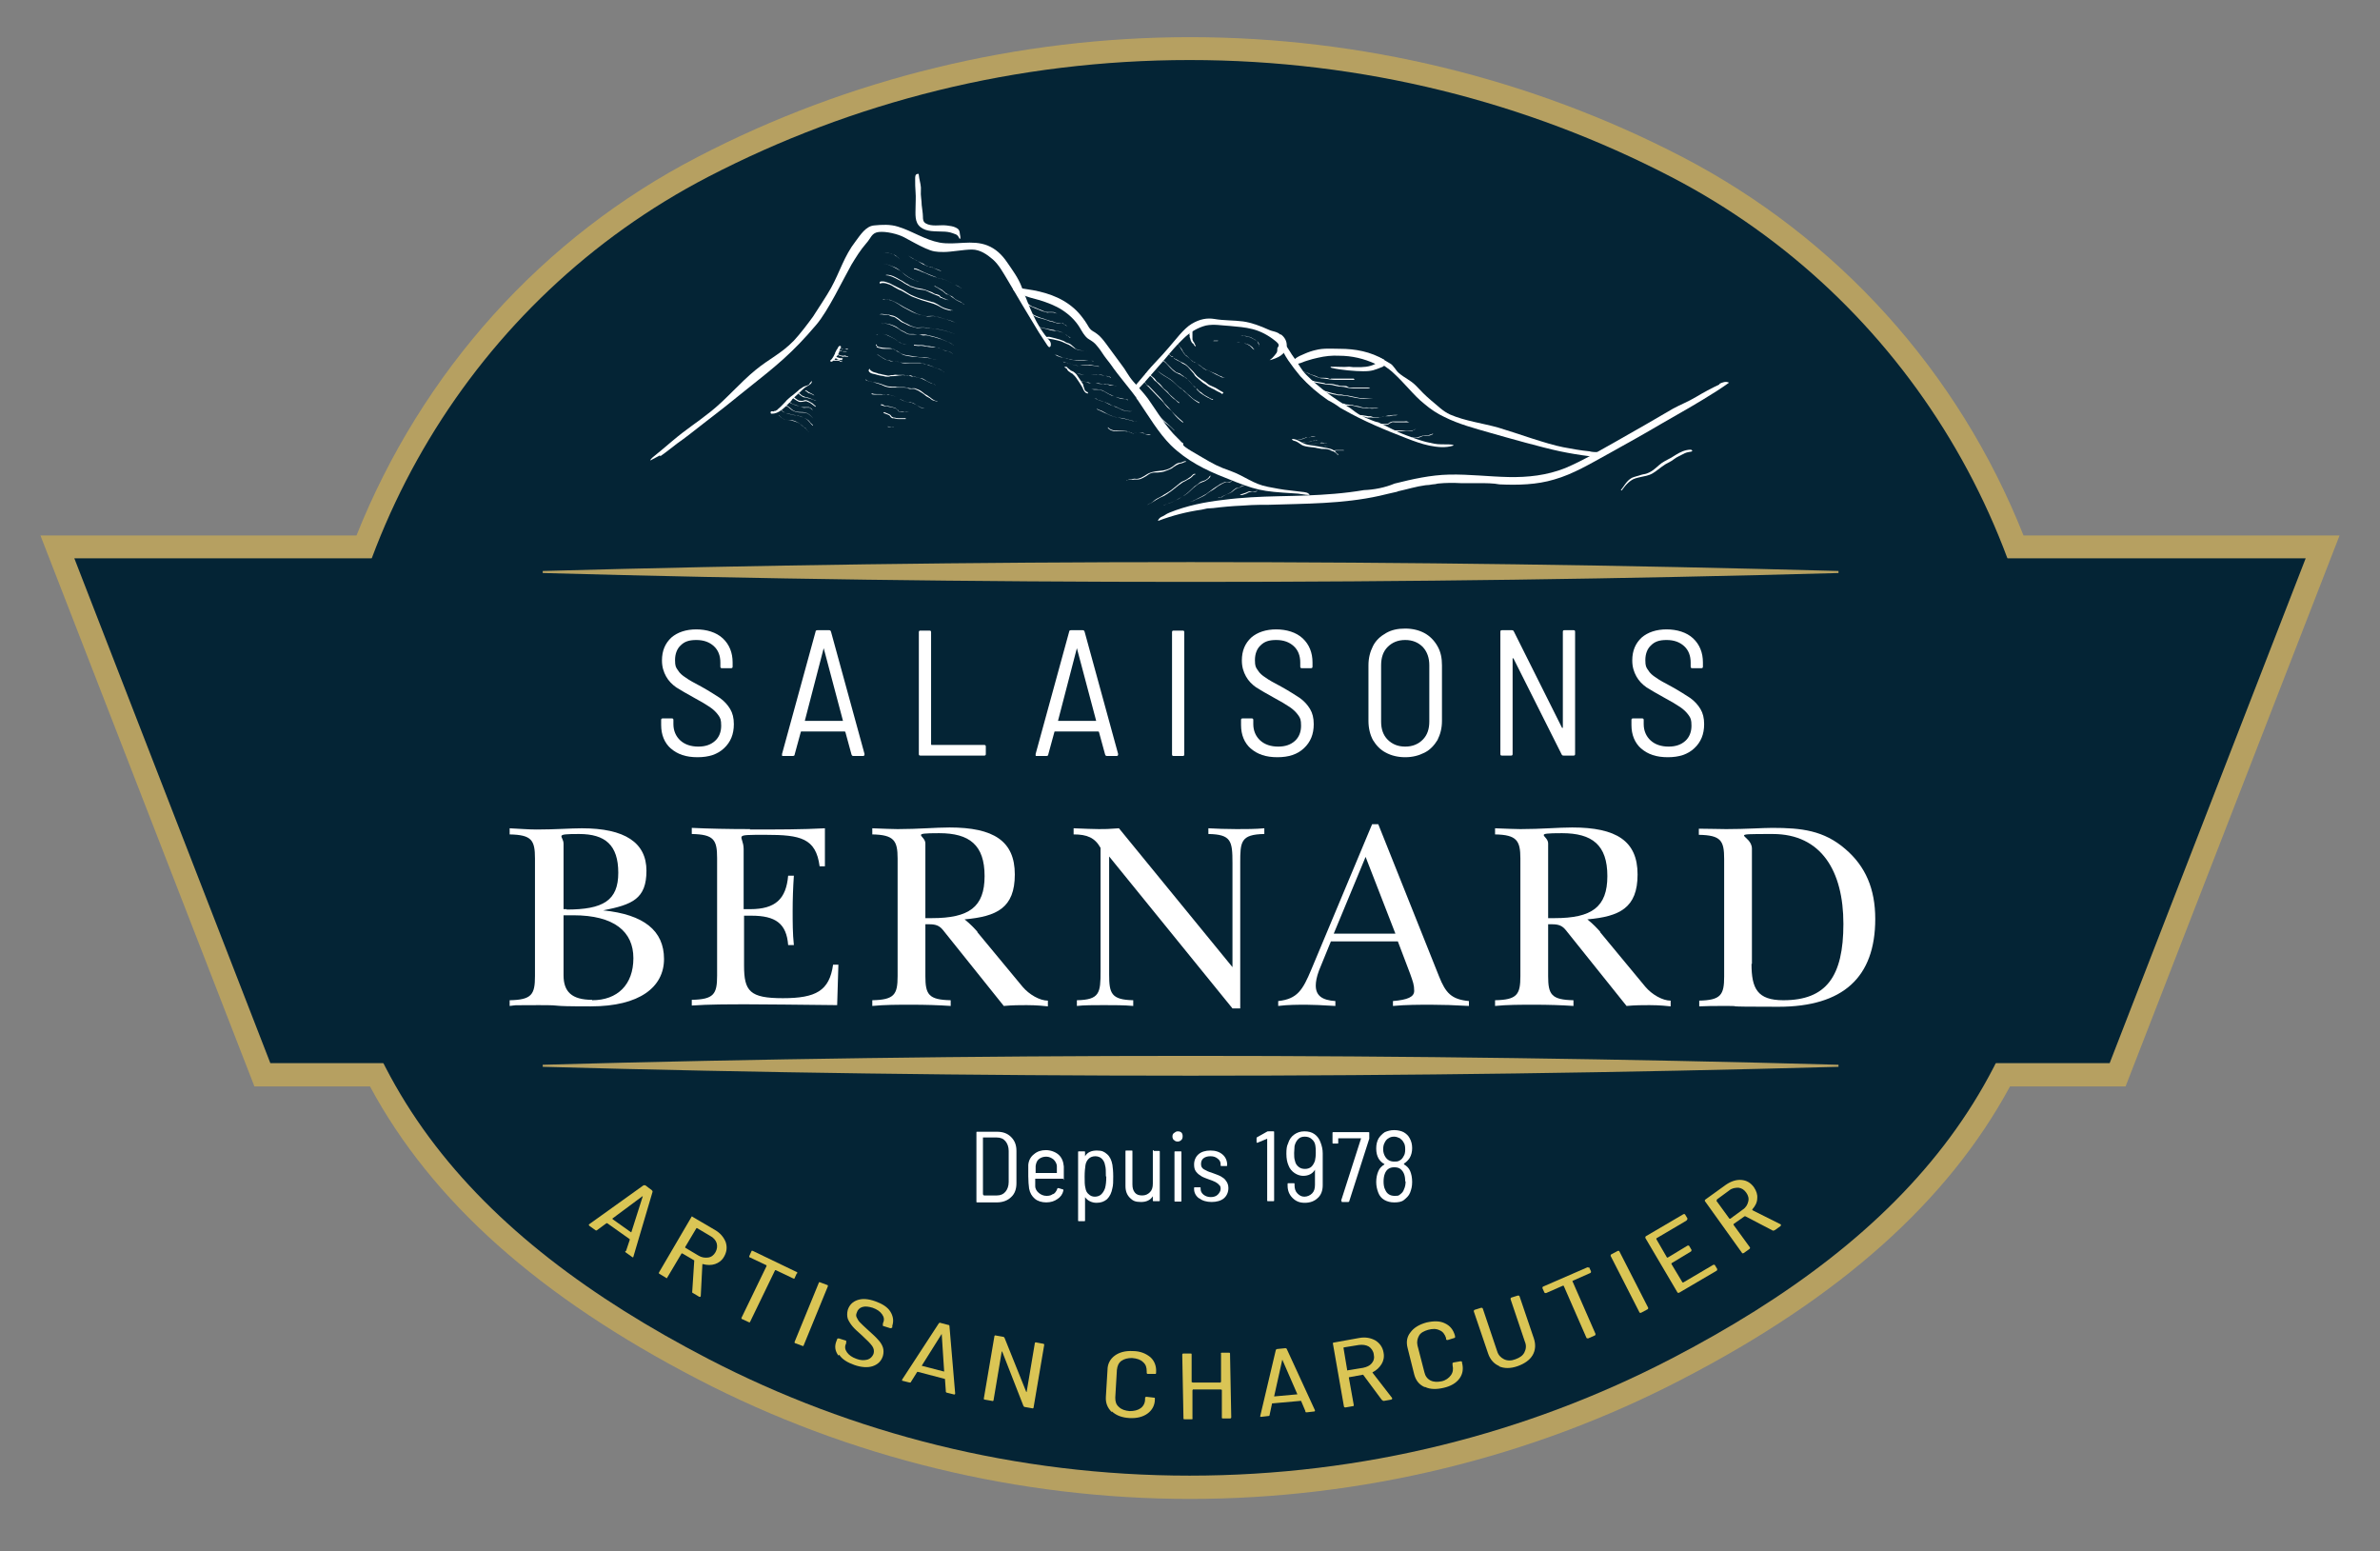 <?xml version="1.0" encoding="UTF-8"?>
<svg xmlns="http://www.w3.org/2000/svg" xmlns:xlink="http://www.w3.org/1999/xlink" id="Calque_1" version="1.1" viewBox="0 0 582.8 379.8">
  <rect x="0" y="0" width="582.8" height="379.8" fill="#808080" stroke="none"/>
  <defs>
    <style>
      .st0 {
        fill: #dac555;
      }

      .st1 {
        fill: #042435;
      }

      .st2 {
        fill: #fff;
      }

      .st3 {
        fill: #b6a061;
      }
    </style>
  </defs>
  <path class="st3" d="M291.4,367c-41.9,0-83.5-10.1-120.5-29.3-38.8-20.1-65.2-43.6-80.3-71.7h-28.3L9.9,131.1h77.4c16-40.1,45.5-73,83.6-92.7,36.9-19.2,78.6-29.3,120.5-29.3s83.5,10.1,120.5,29.3c38.1,19.8,67.7,52.6,83.6,92.7h77.4l-52.4,134.9h-28.3c-15.2,28.1-41.5,51.6-80.3,71.7-36.9,19.2-78.6,29.3-120.5,29.3Z"></path>
  <path class="st3" d="M564.6,136.7h-73c-14.8-39.6-43.6-73.3-82.3-93.4-35.3-18.3-75.4-28.6-117.9-28.6s-82.6,10.3-117.9,28.6c-38.7,20.1-67.6,53.7-82.3,93.4H18.2l48,123.6h27.8c15.5,30.6,43.1,53.5,79.5,72.4,35.3,18.3,75.4,28.6,117.9,28.6s82.6-10.3,117.9-28.6c36.4-18.9,64-41.7,79.5-72.4h27.8l48-123.6Z"></path>
  <polygon class="st1" points="516.6 260.3 66.2 260.3 18.2 136.7 564.6 136.7 516.6 260.3"></polygon>
  <path class="st1" d="M502.6,198c0-64.9-35.8-124.8-93.4-154.7-35.3-18.3-75.4-28.6-117.9-28.6s-82.6,10.3-117.9,28.6c-57.6,29.9-93.4,89.8-93.4,154.7h0c0,64.9,35.8,104.8,93.4,134.7,35.3,18.3,75.4,28.6,117.9,28.6s82.6-10.3,117.9-28.6c57.6-29.9,93.4-69.8,93.4-134.7h0Z"></path>
  <path class="st3" d="M132.9,140.3c105.4,2.9,211.9,2.9,317.3,0v-.5c-105.4-2.9-211.9-2.9-317.3,0v.5Z"></path>
  <g>
    <path class="st0" d="M153.3,306.3l.9-2.7c0,0,0-.1,0-.2l-5.5-3.9c0,0-.1,0-.2,0l-2.3,1.7c-.1.1-.3.1-.4,0l-1.4-1c0,0-.1-.1-.2-.2,0,0,0-.1,0-.2l13.4-9.6c.1,0,.3,0,.4,0l1.6,1.2c.1.1.2.2.2.4l-4.7,15.9h0c0,.2-.2.2-.4,0l-1.4-1c-.2-.1-.2-.3-.2-.4ZM150,298.4s0,0,0,.1l4.5,3.2s0,0,.1,0c0,0,0,0,0,0l2.8-8.8s0,0,0,0c0,0,0,0-.1,0l-7.4,5.5s0,0,0,0Z"></path>
    <path class="st0" d="M169.5,316.4l.5-7.7c0,0,0-.1,0-.1l-2.9-1.7c0,0-.1,0-.2,0l-3.5,5.9c0,.2-.2.2-.4,0l-1.5-.9c-.2-.1-.2-.2-.1-.4l7.9-13.5c0-.2.2-.2.4,0l5.3,3.1c1.4.8,2.2,1.8,2.7,3,.4,1.2.3,2.4-.4,3.6-.5.9-1.3,1.5-2.2,1.8-.9.3-1.9.3-3,0,0,0-.1,0-.1,0l-.4,7.8h0c0,.2-.2.3-.4.2l-1.5-.9c-.2,0-.2-.2-.2-.4ZM170.6,300.6l-2.8,4.7c0,0,0,.1,0,.2l3.2,1.9c.8.5,1.6.6,2.4.5.8-.1,1.4-.6,1.8-1.3.4-.7.5-1.5.3-2.2-.2-.7-.8-1.4-1.6-1.8l-3.2-1.9c0,0-.1,0-.2,0Z"></path>
    <path class="st0" d="M195.1,311.8l-.5,1.1c0,.2-.2.2-.4.1l-4.2-2c0,0-.1,0-.2,0l-6.1,12.6c0,.2-.2.2-.4.1l-1.5-.7c-.2,0-.3-.2-.2-.4l6.1-12.6c0,0,0-.1,0-.2l-4-1.9c-.2,0-.3-.2-.2-.4l.5-1.1c0-.2.2-.2.4-.1l10.6,5.1c.2,0,.3.2.2.4Z"></path>
    <path class="st0" d="M194.6,328.5l5.9-14.4c0-.2.2-.2.4-.1l1.6.6c.2,0,.3.2.2.4l-5.9,14.4c0,.2-.2.2-.4.1l-1.6-.6c-.2,0-.3-.2-.2-.4Z"></path>
    <path class="st0" d="M205.3,331.9c-.8-1.1-1-2.2-.5-3.5l.2-.5c0-.2.2-.2.4-.2l1.6.5c.2,0,.3.2.2.4v.3c-.4.8-.3,1.5.2,2.2.5.7,1.2,1.2,2.3,1.6,1,.4,1.9.4,2.7.2.7-.2,1.2-.7,1.5-1.4.2-.7.1-1.3-.3-1.9-.4-.6-1.3-1.5-2.5-2.6-1-.9-1.8-1.6-2.3-2.2-.5-.6-.9-1.2-1.2-1.9-.2-.7-.2-1.4,0-2.2.4-1.2,1.2-2,2.4-2.4,1.2-.4,2.6-.3,4.3.3,1.7.6,3,1.4,3.7,2.5.7,1.1.9,2.3.5,3.5v.4c-.2.2-.3.2-.5.2l-1.6-.5c-.2,0-.3-.2-.2-.4v-.3c.4-.8.3-1.5-.2-2.2-.5-.7-1.2-1.2-2.3-1.6-1-.3-1.8-.4-2.5-.2-.7.2-1.2.7-1.4,1.4-.2.4-.2.9,0,1.2.2.4.4.8.8,1.2.4.4,1,1,1.9,1.8,1.1,1,2,1.8,2.5,2.4.6.6,1,1.3,1.2,1.9s.2,1.4,0,2.1c-.4,1.3-1.3,2.1-2.5,2.5s-2.8.3-4.5-.3c-1.7-.6-3-1.4-3.7-2.5Z"></path>
    <path class="st0" d="M231.6,340.5l-.2-2.8c0,0,0-.1-.1-.1l-6.5-1.7c0,0-.1,0-.2,0l-1.5,2.4c0,.2-.2.2-.4.2l-1.6-.4c-.1,0-.2,0-.2-.1,0,0,0-.1,0-.2l9-13.8c.1-.1.2-.2.4-.1l1.9.5c.2,0,.3.1.3.3l1.4,16.5h0c0,.2-.2.3-.4.2l-1.6-.4c-.2,0-.3-.2-.3-.3ZM225.6,334.4s0,0,.1,0l5.4,1.4s0,0,.1,0c0,0,0,0,0,0l-.6-9.2s0,0,0,0c0,0,0,0,0,0l-4.9,7.8s0,0,0,0Z"></path>
    <path class="st0" d="M240.9,342.5l2.6-15.3c0-.2.2-.3.4-.2l1.7.3c.2,0,.3.1.4.3l5.3,13.2s0,0,.1,0c0,0,0,0,0,0l2-11.9c0-.2.2-.3.4-.2l1.6.3c.2,0,.3.1.3.3l-2.6,15.3c0,.2-.2.3-.4.2l-1.7-.3c-.2,0-.3-.1-.4-.3l-5.2-13.3s0,0-.1,0c0,0,0,0,0,0l-2,11.9c0,.2-.2.3-.4.2l-1.7-.3c-.2,0-.3-.1-.3-.3Z"></path>
    <path class="st0" d="M272.2,345.7c-1-1-1.5-2.2-1.4-3.7l.4-6.6c0-1.5.7-2.7,1.8-3.5,1.1-.8,2.6-1.2,4.4-1.1,1.8,0,3.2.6,4.3,1.5,1,.9,1.5,2.2,1.4,3.7h0c0,.2,0,.3-.1.4,0,0-.1,0-.2,0h-1.7c-.2,0-.3-.1-.3-.3v-.3c0-1-.2-1.7-.9-2.3-.6-.6-1.5-.9-2.7-1-1,0-1.9.2-2.6.7-.7.5-1,1.3-1.1,2.2l-.4,6.8c0,1,.2,1.7.9,2.3.6.6,1.5.9,2.6,1,1.1,0,2-.2,2.7-.7.7-.5,1.1-1.3,1.1-2.2v-.3c0-.2.1-.3.4-.3l1.7.2c.2,0,.3,0,.3.2v.2c0,1.5-.7,2.7-1.8,3.5-1.1.8-2.6,1.2-4.4,1.1s-3.2-.6-4.3-1.6Z"></path>
    <path class="st0" d="M299.2,331.2h1.7c.2,0,.3,0,.3.2l.3,15.6c0,.2-.1.3-.3.3h-1.7c-.2,0-.3,0-.3-.2v-6.8c-.1,0-.2-.1-.3-.1h-6.8c0,.1-.1.2-.1.2v6.8c.1.2,0,.3-.2.3h-1.7c-.2,0-.3,0-.3-.2l-.3-15.6c0-.2.1-.3.3-.3h1.7c.2,0,.3,0,.3.2v6.8c.1,0,.2.1.3.1h6.8c0-.1.1-.2.1-.2v-6.8c-.1-.2,0-.3.2-.3Z"></path>
    <path class="st0" d="M319.7,345.6l-1.1-2.6c0,0,0,0-.2,0l-6.7.6c0,0-.1,0-.2,0l-.6,2.8c0,.2-.1.3-.3.3l-1.7.2c-.1,0-.2,0-.3,0,0,0,0-.1,0-.2l3.8-16.1c0-.2.2-.2.3-.3l2-.2c.2,0,.3,0,.4.2l6.9,15h0c0,.2,0,.3-.3.3l-1.7.2c-.2,0-.3,0-.4-.2ZM312,341.9s0,0,.1,0l5.5-.5s0,0,.1,0c0,0,0,0,0,0l-3.7-8.5s0,0,0,0c0,0,0,0,0,0l-2,9s0,0,0,0Z"></path>
    <path class="st0" d="M338.4,342.8l-4.6-6.2c0,0,0,0-.1,0l-3.3.6c0,0-.1,0-.1.1l1.2,6.7c0,.2,0,.3-.3.3l-1.7.3c-.2,0-.3,0-.4-.2l-2.7-15.4c0-.2,0-.3.3-.3l6.1-1.1c1.6-.3,2.9,0,4,.6,1.1.7,1.8,1.7,2,3,.2,1,0,2-.5,2.8-.5.8-1.2,1.5-2.2,2,0,0,0,0,0,.1l4.8,6.2h0c0,.3,0,.3-.3.4l-1.7.3c-.2,0-.3,0-.4-.2ZM329,330.1l.9,5.4c0,0,0,.1.2,0l3.7-.6c.9-.2,1.6-.5,2.1-1.1.5-.6.7-1.3.5-2.2-.1-.8-.6-1.5-1.2-1.9-.7-.4-1.5-.5-2.4-.4l-3.7.6c0,0-.1,0-.1.1Z"></path>
    <path class="st0" d="M348.8,339.6c-1.3-.6-2.1-1.6-2.5-3.1l-1.6-6.4c-.4-1.5-.2-2.8.7-3.9.8-1.1,2.1-1.9,3.9-2.4,1.8-.4,3.3-.4,4.5.2,1.3.6,2.1,1.6,2.5,3.1h0c0,.2,0,.3,0,.4,0,0-.1.1-.2.1l-1.6.5c-.2,0-.3,0-.4-.2v-.3c-.3-.9-.8-1.6-1.6-1.9-.8-.4-1.7-.4-2.8-.1-1,.3-1.8.7-2.2,1.4s-.6,1.5-.4,2.4l1.7,6.6c.2.9.7,1.6,1.5,2,.8.4,1.7.4,2.7.2s1.8-.8,2.3-1.5.6-1.5.4-2.4v-.3c-.1-.2,0-.3.2-.4l1.7-.3c.2,0,.3,0,.4.1v.2c.4,1.5.2,2.8-.6,3.9-.8,1.1-2.1,1.9-3.9,2.3-1.7.4-3.3.4-4.5-.2Z"></path>
    <path class="st0" d="M367.2,334.5c-1.3-.5-2.3-1.6-2.8-3.1l-3.5-10.3c0-.2,0-.3.2-.4l1.6-.5c.2,0,.3,0,.4.2l3.5,10.4c.3,1,.9,1.6,1.7,2,.8.4,1.8.4,2.8,0,1.1-.4,1.8-.9,2.2-1.7.4-.8.5-1.7.1-2.6l-3.5-10.4c0-.2,0-.3.2-.4l1.6-.5c.2,0,.3,0,.4.2l3.5,10.3c.5,1.5.4,2.9-.3,4.1s-2,2.1-3.7,2.7c-1.7.6-3.3.6-4.6,0Z"></path>
    <path class="st0" d="M389.1,310.2l.5,1.1c0,.2,0,.3-.2.4l-4.3,1.9c0,0-.1,0,0,.2l5.6,12.8c0,.2,0,.3-.2.4l-1.6.7c-.2,0-.3,0-.4-.1l-5.6-12.8c0,0,0,0-.2,0l-4.1,1.8c-.2,0-.3,0-.4-.1l-.5-1.1c0-.2,0-.3.2-.4l10.8-4.7c.2,0,.3,0,.4.1Z"></path>
    <path class="st0" d="M401.5,321.4l-7.1-13.9c0-.2,0-.3.2-.4l1.5-.8c.2-.1.3,0,.4,0l7.1,13.9c0,.2,0,.3-.2.4l-1.5.8c-.2.1-.3,0-.4,0Z"></path>
    <path class="st0" d="M412.9,298.9l-7.3,4.3c0,0,0,.1,0,.2l2.6,4.5c0,0,0,0,.2,0l4.8-2.9c.2-.1.3,0,.4,0l.6,1c0,.2,0,.3-.1.4l-4.8,2.9c0,0,0,.1,0,.2l2.7,4.5c0,0,0,0,.2,0l7.3-4.3c.2-.1.3,0,.4,0l.6,1c0,.2,0,.3-.1.4l-9.2,5.4c-.2.1-.3,0-.4,0l-7.9-13.4c0-.2,0-.3.1-.4l9.2-5.4c.2-.1.3,0,.4,0l.6,1c0,.2,0,.3-.1.4Z"></path>
    <path class="st0" d="M434.3,301.4l-6.9-3.6c0,0-.1,0-.2,0l-2.7,1.9c0,0,0,.1,0,.2l4,5.5c.1.2,0,.3-.1.4l-1.4,1c-.2.1-.3.1-.4,0l-9.1-12.7c-.1-.2,0-.3.1-.4l5-3.6c1.3-.9,2.6-1.3,3.8-1.2,1.3.1,2.3.7,3.1,1.8.6.9.9,1.8.8,2.7,0,1-.5,1.9-1.2,2.7,0,0,0,.1,0,.2l7,3.5h0c0,.2,0,.3-.1.4l-1.4,1c-.1.1-.3.1-.4,0ZM420.3,294l3.2,4.4c0,0,.1,0,.2,0l3-2.2c.8-.5,1.2-1.2,1.4-2,.2-.8,0-1.5-.5-2.2-.5-.7-1.1-1.1-1.9-1.2-.8,0-1.6.1-2.3.7l-3,2.2c0,0,0,.1,0,.2Z"></path>
  </g>
  <g>
    <g>
      <path class="st2" d="M161.7,111.7c2-1.4,2.1-1.6,4.1-3.1,2-1.4,3.9-2.9,5.8-4.4,3.8-2.9,7.6-5.9,11.4-9,6.9-5.5,10.9-8.6,16.9-15.7,2.9-3.4,6.4-10.8,8.6-14.7,1.1-1.8,2.2-3.6,3.6-5.2,1.2-1.3,1.3-2.6,3.1-2.8s4.7.5,6.2,1.3c1.7.9,3.4,1.9,5.2,2.7,1.8.8,2.6.9,4.5.9s4.9-.6,6.9-.6,3.7,1.2,5.1,2.4c1.5,1.3,2.5,3.2,3.6,5,2.5,4.3,5.1,8.6,7.7,12.9.7,1.1,1.4,2.1,2.1,3.2s1.2-.4.5-1.2c-3.5-4-4.9-8.3-6.8-13.1-.8-2.2-2.3-4.2-3.6-6.1s-2.8-3.3-4.8-4.1c-3.8-1.5-7.8,0-11.7-.7-3.7-.7-6.6-2.8-10.2-3.9-1.9-.6-3.9-.5-5.9-.3s-3.3,2.3-4.5,3.9c-2.8,3.6-3.8,7.4-6,11.4-1.1,2-3.2,5.1-4.4,7-1.3,1.8-3.2,4.3-4.7,5.9-3.1,3.2-6,4.4-9.4,7.2-3.8,3.1-7.2,7.2-11,10.2-3.9,3.1-5.6,4-9.4,7.2-.9.8-3.8,3.2-4.8,4-.6.5-.8,1-.1.5l1.9-1Z"></path>
      <path class="st2" d="M250,72c2,.9,2.5.9,4.6,1.5,1.9.6,3.8,1.3,5.5,2.4,1.7,1.1,3.2,2.5,4.3,4.3.6,1,1.1,2,2,2.7.6.4,1.2.7,1.7,1.2s1.3,1.5,1.8,2.3,1.3,1.8,2,2.7c1.1,1.6,2.3,3.1,3.5,4.6.6.8,1.3,1.6,1.9,2.4s.6.8.9,1.2.3.4,0,.1c0,0,.1.2.2.3.2.2.3.4.5.7,2.4,3.5,4.8,7.6,7.8,10.6,3.9,3.8,8.5,6.1,13.4,8,7.6,3.1,8.7,3.3,16.8,3.8,1.3,0,2.5.4,3.8.4-.3-.6-1-.7-2.1-.8-4.8-.6-3.4-.3-8.1-1.2-3.7-.7-5.6-2.6-9.2-3.9-2.9-1-4.2-1.7-6.9-3.3s-3-1.7-4.1-2.5-.2-.7-.7-1.1c.2.2-.1,0-.2-.1-.1,0-.2-.2-.3-.3-.2-.2-.4-.4-.6-.6-3.1-2.9-4.9-6.3-7.4-9.8-1.2-1.6-2.3-2.7-3.6-4.2s-1.9-2.9-2.8-4c-1.3-1.8-2.6-3.5-3.9-5.3-.6-.8-1.3-1.7-2.1-2.3s-.6-.4-.9-.6-.5-.3-.7-.5c-.4-.4-.6-.8-.9-1.3s-.7-1.1-1.1-1.6c-.6-.8-1.3-1.6-2.1-2.3-3.3-2.9-7.4-4.1-11.6-4.7-1.1-.2-2.1-.3-3.2-.3-.5,0,.3,1,.7,1.2l.8.2Z"></path>
      <path class="st2" d="M234.6,57.8s.4.7.4.7c.4,0,0-1.2,0-1.6-.1-.7-.4-.9-1-1.2s-1.4-.4-2.2-.5-1.8,0-2.7,0-1.7-.1-2.4-.5-.7-1.1-.7-1.7c0-.7-.2-1.9-.3-2.8,0-1.1-.3-2.4-.2-3.5s-.2-2-.4-3.1,0-1.1-.5-1-.5.7-.5,1.2c0,1.2,0,2.1.1,3.3s0,2.3,0,3.5c0,1.8-.3,3.8,1.2,5s3.6,1,5.4,1.1c.8,0,1.7.1,2.5.4s.5.2.8.3.4.5.8.4h-.3Z"></path>
      <path class="st2" d="M354.1,108.8c-1.7,0-2.4,0-4-.4-1.7-.3-4.1-1.2-5.7-1.8-2.7-1-4.5-2.1-6.9-3.2-.6-.1-1.1-.3-1.6-.5-.8-.3-1.7-.7-2.5-1.1-1-.5-1.9-1.2-2.8-1.9-3.8-2.2-7.5-4.9-10.7-8.1-1.2-1.2-1.8-2.5-2.8-3.9-.5-.7-1-1.4-1.4-2.1-.5-.7-.9-1.5-1.5-2.2-.3-.3-.8,0-.7.4.2,1.5,1.2,3.1,2,4.3.9,1.3,1.9,2.6,2.9,3.8,2,2.2,4.3,4.2,6.8,5.9,1,.5,2,1.1,2.9,1.8.3.2.6.3.9.5,4.9,2.8,10.2,5,15.4,7,1.8.7,3.7,1.4,5.6,1.8,2,.4,4,.6,5.9,0,.2-.3-1.1-.3-1.9-.3Z"></path>
      <path class="st2" d="M339,88.1c-3.4-2-7.1-2.7-10.9-2.7-1.9,0-4-.2-5.9.3-.9.2-1.8.5-2.7.9-.9.4-1.8.7-2.5,1.4-.5.5,0,1.2.6,1.1.9-.1,1.7-.6,2.5-.8.9-.3,1.7-.5,2.6-.7,1.7-.4,3.5-.6,5.2-.5,3.1,0,6.1.7,8.9,2-1.6.8-3,.8-4.6.8-.6,0-1.2,0-1.7-.1,0,0-.2,0-.3,0-1.1.1-2.1,0-3.2,0-.4,0-.8,0-1.2,0,0,.1.2.3.4.3,2.1.5,5.7.8,7.6.8,2.2,0,2.8-.3,4.8-1.1.6-.3.9-1.2.2-1.6Z"></path>
      <path class="st2" d="M421.1,94.1c-2.3,1.1-3.6,1.8-5.8,3.1-2.2,1.3-3.5,1.7-5.7,2.9-4.4,2.6-8.8,5.1-13.2,7.6-4.3,2.4-8.6,5-13.1,6.9-4.5,1.8-9.2,2.3-13.9,2.2-4.8-.1-9.6-.7-14.5-.6-4.6.1-9,1.1-13.4,2.2-2.4,1-5,1.5-7.5,1.6-2.4.4-4.8.7-7.2.9-4.6.4-9.1.5-13.7.6-4.5.1-9.1.3-13.6.9-4.4.5-8.9,1.4-13.1,3.1-1,.4-1.1.7-2.1,1.1-.4.2-1,1-.6.9,3.4-1.3,7-2.2,10.5-2.7.5-.1.9-.2,1.4-.3.5,0,1-.1,1.5-.1,2.4-.3,4.7-.5,7.1-.6,1.5-.1,3-.2,4.4-.2.6,0,1.3,0,1.9,0,9.1-.3,18.3-.2,27.3-2.2,1.4-.3,2.8-.7,4.3-1,0,0,.1,0,.2-.1,2.3-.5,4.5-1.2,6.8-1.5.6,0,1.1-.1,1.7-.2.4,0,.9-.1,1.3-.2,1.9-.2,3.8-.2,5.7-.1.4,0,.8,0,1.2,0,.4,0,.9,0,1.3,0,.5,0,1.1,0,1.6,0,.1,0,.3,0,.4,0,1.6,0,3.3,0,4.9.3,4.5.2,9.1.1,13.4-1.2,4.6-1.3,8.9-3.9,13.1-6.2,4.5-2.5,9-5,13.4-7.6,4.4-2.5,8.8-5,13.2-7.8,1.1-.7,2.1-1.4,3.1-2.1-.8-.4-1.6-.1-2.4.3Z"></path>
      <path class="st2" d="M313.5,81.9c-.9-.8-1.9-.7-2.9-1.2-2-.9-4.1-1.7-6.2-2-2.2-.3-4.8-.2-7-.6-1.8-.3-3.6,0-5.6,1.2-2,1.2-4,4-5.6,5.8-2,2.4-3.9,4.1-5.8,6.5-.9,1.1-1.9,2.2-2.8,3.3l.6,1c.6-.7,1.2-1.4,1.9-2.1,1.7-1.9,3.3-3.8,5-5.7,1.5-1.8,3-3.6,4.7-5.2,1.5-1.5,3.5-2.7,5.5-3.2,2-.4,3.8,0,5.8.1,2,.2,3.8.3,5.7.8,1.9.5,3.8,1.5,5.4,2.8.5.4,1.2.9.8,1.5,0,0-.1.2-.2.3,0,.4,0,.9-.2,1.2-.3.4-.6.8-1,1.2-.2.2-.5.4-.7.6,1.8-.5,4-1.3,4.2-3.6,0-1.2-.6-2.1-1.4-2.7Z"></path>
      <path class="st2" d="M389.7,111.8l1.7-1.1c-.7,0-1.5,0-2.2-.2-2.1-.2-4.3-.6-6.4-1-4.2-.8-11.8-3.6-15.9-4.8-3.9-1.1-8.1-1.6-11.8-3.2-1.8-.8-3.2-2.3-4.7-3.5-1.3-1.1-2.5-2.3-3.7-3.6-1.4-1.4-2.7-1.8-4.2-3.1-.7-.6-1.3-1.9-2.1-2.3-.9-.5-2-1.3-2.9-1.5-.5-.1-.8.7-.4.9.7.4,1.5.9,2.2,1.4.7.5,1.4,1,2,1.6,1.3,1.2,2.5,2.5,3.7,3.8,1.2,1.3,2.4,2.6,3.8,3.7,1.5,1.3,3.2,2.4,4.9,3.2,3.6,1.8,7.5,2.8,11.3,3.9,4.2,1.2,12.7,3.6,17,4.5,2.4.5,4.8.9,7.2,1.2.2,0,.3,0,.5,0Z"></path>
    </g>
    <path class="st2" d="M291.5,80.2s0,0,0,0,0,0,0,0,0,0,0,0c0,0,0,0,0,0,0,0,0,.2-.1.3,0,.2-.1.4-.1.6s0,.2,0,.3,0,0,0,0c0,0,0,0,0,0s0,0,0,0c0,0,0,0,0,.1,0,.2-.1.4,0,.6s0,.2,0,.3,0,.2.1.3,0,0,0,.1,0,0,.1.1,0,0,0,0c0,0,0,0,0,0,0,0,0,0,0,.1,0,.2.1.4.2.6s.2.4.4.5.2.3.3.4.2.3.4.3,0,0,0,0,0,0,0-.1,0,0,0,0c0,0,0-.1-.1-.2,0-.1-.2-.2-.2-.4s-.2-.3-.3-.5-.1-.3-.2-.5,0,0,0-.1,0-.1,0-.2c0,0,0,0,0,0,0,0,0,0,0,0,0,0,0,0,0-.1,0,0,0-.2,0-.3s0-.2,0-.3,0,0,0,0c0,0,0,0,0,0s0,0,0,0c0,0,0-.1,0-.2s0,0,0,0c0,0,0,0,0,0s0,0,0,0c0,0,0,0,0-.1,0-.1,0-.2,0-.3s0-.2,0-.3,0-.1,0-.2,0,0,0,0,0,0,0,0,0,0,0,0c0,0,0,0,0,0,0-.1,0-.2,0-.4s0,0,0,0,0,0,0,0c0,0,0,0,0,0,0,0,0-.1,0-.2,0-.1,0-.2,0-.3s-.2-.1-.3,0h0Z"></path>
    <path class="st2" d="M260.9,90.1c.3,0,.4.3.5.5s.4.4.7.6.2.2.3.2.1,0,.2.1,0,0,0,0c0,0,0,0,0,0,0,0,0,0,0,0,.2.2.4.4.6.6s.4.5.6.8.4.6.6.9.3.5.5.8.2.4.3.6c.2.5.5,1,1,1.1s.2,0,.2-.1,0-.2-.1-.2c-.2,0-.3-.2-.5-.3s-.1-.2-.2-.3,0-.2-.1-.3c0-.2-.2-.4-.2-.7s-.3-.6-.4-.8-.4-.6-.6-.9-.4-.6-.6-.9-.4-.4-.6-.6-.4-.3-.7-.4-.3-.2-.4-.3-.1,0-.2-.1-.1-.1-.2-.2c-.1,0-.2-.2-.3-.3s-.3-.1-.5-.1-.1.2,0,.2h0Z"></path>
    <path class="st2" d="M327.4,111.1c-.4-.6-.9-1-1.6-1.2s-1.3-.3-1.9-.4-1.5-.3-2.3-.4-1.7-.2-2.5-.6-1.5-.9-2.3-1-.3.3,0,.4c.7.1,1.3.6,1.9,1s1.6.5,2.5.6.9.1,1.3.2.7.1,1.1.2c.6,0,1.3,0,1.9.2s1.4.5,1.9,1.1.2,0,.2-.1h0Z"></path>
    <path class="st2" d="M397.1,120.1c.4-.5.8-1.1,1.3-1.6s1-.9,1.6-1.2c1.2-.5,2.6-.6,3.8-1s2.1-1.3,3.1-2,1-.7,1.6-1,1.1-.6,1.6-1,1.3-.7,2-1.1,1.2-.5,1.9-.6.3-.5,0-.5c-1.3,0-2.6.6-3.7,1.3s-1.1.7-1.7,1-1.1.6-1.6.9c-1,.7-1.8,1.7-3,2.3s-1.2.4-1.9.6-1.3.4-2,.6-1.3.7-1.8,1.3-.9,1.3-1.4,1.9,0,0,0,0h0Z"></path>
    <path class="st2" d="M198.3,93.8c0,.3-.4.5-.7.6s-.7.2-1,.4-.4.3-.6.4-.4.3-.6.5c-.4.3-.8.7-1.2,1s-.7.5-1,.8-.6.5-.8.8c-.6.6-1.1,1.2-1.7,1.7s-.2.1-.2.2,0,0,0,0c0,0,0,0,0,0s0,0-.1.1c-.2.1-.3.2-.5.3s0,0-.1,0,0,0,0,0c0,0,0,0,0,0,0,0,0,0,0,0,0,0-.2,0-.3.1s-.2,0-.3,0,0,0-.1,0-.1,0-.1,0c-.2,0-.3.1-.3.3s.1.3.3.3c1.7,0,3-1.4,4.1-2.5s.6-.6.8-.9.5-.5.8-.8.8-.7,1.2-1.1.8-.8,1.2-1.1.7-.4,1-.6.6-.4.7-.8-.1-.1-.2,0h0Z"></path>
    <path class="st2" d="M203.5,88.6c.2,0,.4-.2.6-.3s.4-.4.5-.6.3-.5.5-.7.1-.3.2-.4.2-.3.2-.5c0-.3.2-.5.3-.8h0s0,0,.1-.2,0-.2,0-.2,0-.2-.1-.2c-.2,0-.3,0-.4.1s-.2.3-.3.5-.1.2-.2.3-.1.2-.2.4-.2.3-.2.5h0c-.2.3-.3.7-.6,1.1s-.1.2-.2.3h0c0,0-.1.1-.2.2s0,0,0,0c0,0,0,0,0,0,0,0,0,0,0,0,0,0,0,0,0,0s-.1,0,0,0c0,0,0,0,0,0-.1,0-.2.2-.2.3s0,.1.1.1.1,0,.2,0h0Z"></path>
    <path class="st2" d="M299.3,96.5c-.4-.4-.9-.5-1.4-.8s-.5-.3-.7-.4-.5-.2-.8-.4-.5-.2-.7-.4-.4-.3-.7-.5-.5-.3-.7-.5-.5-.4-.7-.6-.5-.4-.7-.6-.4-.4-.5-.7c-.4-.5-.8-.9-1.2-1.4s-.4-.4-.6-.6-.4-.3-.6-.4-.5-.2-.7-.4-.5-.3-.7-.4-.6-.3-.9-.5-.2-.1-.3-.3-.2-.2-.3-.2-.3-.1-.4-.2-.2-.2-.3-.3c-.3-.2-.6-.4-.8-.7s-.1,0,0,0c.2.2.4.4.6.5s.3.2.4.3.2.2.2.2.2,0,.3.1c.2,0,.2.2.3.3.2.2.4.3.7.4.5.3,1,.6,1.5.8s.9.5,1.3.9.9.9,1.3,1.3.7.9,1.2,1.3.9.7,1.4,1,.5.3.7.5.4.3.7.5c.6.3,1.2.5,1.7.8s.5.3.8.5.6.3.9.5,0,0,0,0h0Z"></path>
    <path class="st2" d="M297.1,97.9c-.1-.2-.4-.2-.6-.3s-.5-.3-.7-.4c-.5-.3-1-.5-1.4-.9s-.5-.3-.7-.5-.4-.4-.6-.6-.3-.3-.5-.4-.4-.4-.6-.6-.3-.4-.5-.6-.4-.4-.6-.6-.3-.4-.5-.5-.4-.2-.6-.4-.5-.3-.7-.5-.4-.2-.7-.3-.5-.2-.7-.4-.4-.3-.6-.5c-.4-.4-.9-.9-1.3-1.3s-.4-.5-.6-.6-.2-.1-.3-.2-.1-.2-.2-.3-.2,0-.1,0c0,0,.1.2.2.3s.1.2.2.2c.2.1.4.3.6.5.4.4.7.8,1.1,1.2s.7.7,1.2,1,1,.4,1.4.7.5.3.7.4.4.3.6.4c.4.4.8.7,1.1,1.1s.3.4.5.6.4.3.6.5.2.2.2.3.1.2.2.3c.2.2.4.4.6.6.5.4,1,.7,1.5,1s.6.3.8.4.2.1.3.2.3,0,.4.2,0,0,0,0h0Z"></path>
    <path class="st2" d="M293.7,98.7c-.2,0-.4-.2-.6-.3s-.4-.3-.6-.4c-.4-.3-.8-.6-1.2-1s-.7-.7-1.1-1-.3-.3-.5-.5-.4-.3-.6-.4c-.8-.6-1.5-1.4-2.3-2s-1.7-1-2.5-1.6-.5-.4-.7-.6-.4-.4-.6-.6c-.3-.4-.5-.8-.9-1.2s-.1,0,0,0c.3.3.5.7.8,1.1s.4.3.5.5.4.3.6.5c.8.6,1.7,1.1,2.5,1.6s1.5,1.4,2.3,2,.9.6,1.2.9.7.7,1.1,1,.8.8,1.3,1.1.5.3.7.4.4.3.6.3,0,0,0,0h0Z"></path>
    <path class="st2" d="M288.8,98.6c-.1-.1-.2-.2-.4-.3-.2-.1-.3-.3-.5-.4-.3-.3-.6-.5-.9-.8s-.6-.5-.8-.8-.5-.6-.8-.8-.6-.5-.8-.8-.4-.5-.7-.8-.6-.4-.8-.7-.4-.6-.7-.8-.5-.5-.9-.7-.3-.2-.5-.2-.3-.1-.5-.1,0,0,0,.1c.3.1.6.3.9.4s.6.4.8.6.4.6.7.8.5.4.8.7.5.5.7.7.5.5.8.8c.6.5,1.1,1.1,1.6,1.6s.7.6,1,.8.3.3.4.4.3.2.5.4,0,0,0,0h0Z"></path>
    <path class="st2" d="M289.7,103.3c-.7-.6-1.4-1.2-2.1-1.9s-1.3-1.5-2-2.2-.6-.7-.9-1.1-.6-.7-.9-1c-.7-.7-1.4-1.5-2.1-2.2s-.4-.4-.6-.5-.2-.1-.3-.2-.2-.2-.2-.3c-.1-.2-.3-.3-.4-.5s-.2-.4-.4-.5-.1,0,0,.1c.2.2.3.3.4.5s.3.3.4.5.2.3.4.5.4.3.5.5c.7.7,1.3,1.4,2,2.1s.7.7,1,1,.6.7.9,1.1.6.7,1,1,.7.7,1,1.1.7.8,1.1,1.2.8.7,1.2,1,0,0,0,0h0Z"></path>
    <path class="st2" d="M287.6,105.4c-1-1.1-2.2-2-3.3-3.1s-.9-1.1-1.4-1.7-.8-1.2-1.3-1.7-.6-.6-.9-.8-.6-.4-.9-.6,0,0,0,0c.2.2.5.4.7.6s.5.5.8.7.5.6.7.9.4.6.6.8c.9,1.1,1.8,2.3,3,3.2s1.3,1.1,1.9,1.7,0,0,0,0h0Z"></path>
    <path class="st2" d="M319.4,92.8c.3,0,.5.1.7.2s.5.2.7.3c.5.2,1,.3,1.5.4s1.1.2,1.7.3,1,.2,1.6.2,1.1.2,1.6.3,1,.2,1.5.2,1,.2,1.6.3,1,.1,1.6.1.6,0,.9,0,.6,0,.9,0,.6,0,.9,0,.2,0,.4,0,.2-.1.4-.1,0-.1,0-.1-.1,0-.2,0c-.1,0-.2,0-.4,0-.3,0-.6,0-.8,0s-.5,0-.8,0-.5,0-.7,0-.6,0-.9,0-.5,0-.8,0-.5,0-.8-.2-.5-.2-.8-.2-.5,0-.8,0-.6-.1-.8-.2c-.5,0-1-.3-1.6-.3s-.5,0-.8,0-.6,0-.9-.2c-.6-.1-1.1-.2-1.7-.3s-.6-.1-.9-.2-.6-.1-.9-.3-.6-.2-.9-.4-.4-.2-.6-.1,0,0,0,0h0Z"></path>
    <path class="st2" d="M322.8,95.6c.5,0,1,.2,1.4.3s.8.3,1.2.4.8.2,1.3.3.4,0,.6.1.4.1.6.1.4,0,.6,0,.4.1.7.1c.4,0,.9.1,1.3.2.9.2,1.8.4,2.7.5s1,0,1.6,0,1-.1,1.6-.1,0,0,0,0c-.5,0-1,0-1.4,0s-.9,0-1.4,0-.9-.1-1.4-.2-.9-.2-1.4-.3-.9-.2-1.3-.2-.8-.2-1.2-.2-.4,0-.6,0-.5-.1-.7-.2c-.4,0-.9-.2-1.3-.3s-.9-.3-1.4-.4-.9-.3-1.4-.3,0,0,0,0h0Z"></path>
    <path class="st2" d="M328.2,99.1c.3,0,.6,0,.9.1s.6.1.9.1.7,0,1,0,.6.1.9.2.6.1,1,.2.6.2.9.2.6,0,.9,0,.6,0,.9.1.7,0,1,0,.3,0,.5,0,.3-.1.5-.1,0,0,0,0c-.1,0-.2,0-.3,0-.2,0-.3,0-.5,0-.3,0-.6,0-.9,0s-.6,0-.9-.1-.7,0-1,0-.6-.1-.9-.2-.6-.2-.9-.2-.6-.1-.9-.2-.6,0-.9-.1-.8,0-1.1-.2-.7,0-1,0,0,.1,0,.2h0Z"></path>
    <path class="st2" d="M332.7,102c.3,0,.6,0,1,0s.7.1,1,.2.7,0,1,0,.6.1.9.1.5,0,.8,0,.6-.2.9-.2.7-.2,1-.2.3,0,.5,0,.3,0,.5,0c.3,0,.6-.2.9-.2s.4,0,.6,0,.3-.1.5-.1,0,0,0,0c-.1,0-.2,0-.4,0s-.3,0-.5,0c-.3,0-.5,0-.8.1s-.6,0-.9.1-.6.1-1,.2-.7.2-1,.2-.2,0-.3,0c-.2,0-.3,0-.5,0-.3,0-.6,0-1-.2s-.6,0-.9-.1-.8-.1-1.2-.2-.7,0-1.1,0,0,.1,0,.1h0Z"></path>
    <path class="st2" d="M337.2,103.9c.1.1.3.1.5.1.3,0,.6,0,.9,0s.6,0,.8,0,.5,0,.7-.2.2-.2.3-.2.3-.1.4-.2c.3-.1.6,0,.9,0,.7,0,1.3,0,2,0s.6,0,.9,0,.4,0,.6-.2,0,0,0,0c-.2.2-.4.1-.6,0s-.5,0-.8,0c-.6,0-1.2,0-1.9,0s-.5,0-.8,0-.4.1-.7.2-.4.4-.7.4-.5,0-.7,0-.7,0-1,0-.6.1-.7,0,0,0,0,0h0Z"></path>
    <path class="st2" d="M341,105.6c.2,0,.5,0,.8,0s.5,0,.7,0c.5,0,1,0,1.5-.1s.9,0,1.4,0,.5,0,.7-.2.4-.2.7-.2,0,0,0,0c-.2,0-.5.1-.7.2s-.5.1-.7.1c-.5,0-.9,0-1.4,0s-.9,0-1.4,0-1,0-1.5,0,0,0,0,0h0Z"></path>
    <path class="st2" d="M345.7,107.2c.4,0,.9,0,1.3,0s.9-.2,1.3-.4.4-.1.6-.1.4,0,.7,0c.4,0,.9-.2,1.3-.4s0,0,0,0h0c0-.1,0-.2,0-.1,0,0-.2,0-.3.1s-.2,0-.3.1c-.2,0-.4.2-.7.2s-.4,0-.7,0-.4,0-.6.1c-.4.1-.8.3-1.3.4s-.9,0-1.4,0,0,0,0,0h0Z"></path>
    <path class="st2" d="M349.6,108.4c.1,0,.3,0,.4,0s0,0,0,0,0,0,0,0c0,.1-.3.1-.4,0s0,0-.1,0,0,0,0,0h0Z"></path>
    <path class="st2" d="M288.3,84.2c.2,0,.3.2.4.4s.2.3.3.5c.3.4.5.9.8,1.3s.3.4.4.5.3.3.5.4.4.4.6.5.4.3.5.5.4.2.6.3.5.3.7.4c.4.3.8.6,1.2.9s.3.3.5.4.4.3.7.3.5.2.7.3.5.2.8.4c.5.3,1,.5,1.6.8s.9.5,1.4.4,0,0,0,0c-.2,0-.5,0-.7-.2s-.5-.2-.7-.3c-.5-.3-.9-.5-1.4-.7s-.9-.4-1.4-.6-.5-.2-.7-.3-.4-.3-.6-.4c-.4-.3-.7-.6-1.1-.8s-.4-.3-.7-.4-.5-.2-.7-.4c-.4-.3-.8-.7-1.1-1s-.3-.3-.5-.4-.3-.4-.5-.6-.3-.5-.4-.7-.3-.5-.5-.7-.3-.7-.7-.7,0,0,0,0h0Z"></path>
    <path class="st2" d="M250.8,74.1c.2,0,.2.1.3.2s.3.1.5.2c.3.2.5.4.8.5s.6.3.9.4.7.3,1,.4.6.3,1,.4.7.2,1,.3.3,0,.5,0,.4,0,.5,0,.3,0,.4,0,.4,0,.6.1c.4.1.7.3,1.1.5s.5.4.8.4,0,0,0,0c-.3,0-.6-.3-.8-.4s-.6-.3-.9-.5-.6-.2-1-.2-.3,0-.5,0-.3,0-.5,0c-.4,0-.7-.1-1.1-.3s-.7-.3-1-.4-.6-.3-.9-.4-.7-.2-1-.4-.6-.4-.9-.6-.4,0-.5-.2-.2-.1-.3,0,0,0,0,0h0Z"></path>
    <path class="st2" d="M251.8,76.3c0,.3.3.4.5.5s.6.3.9.5c.7.4,1.4.6,2.2.8s.8.2,1.2.4.8.2,1.1.3.6.2,1,.3.8,0,1.2,0,.5.1.7.3.5.3.6.5,0,0,0,0c0-.2-.2-.3-.4-.4-.2-.1-.4-.2-.6-.3-.6-.3-1.3,0-1.9-.3s-.7-.2-1-.3-.8-.2-1.2-.4c-.8-.2-1.6-.5-2.3-.8s-.8-.4-1.2-.6-.7-.3-.8-.6,0,0,0,0h0Z"></path>
    <path class="st2" d="M253.5,79.8c.5.3,1.1.4,1.7.5s1.2.3,1.9.5,1.3.2,1.9.3,1.3.3,1.8.7.5.4.7.5.5.3.7.4,0,0,0,0c-.3,0-.5-.2-.7-.4s-.4-.3-.7-.5c-.4-.3-1-.6-1.5-.7s-.6,0-1-.2-.6-.1-.9-.2c-.6-.1-1.3-.3-1.9-.4s-1.4-.3-2-.5,0,0,0,0h0Z"></path>
    <path class="st2" d="M255.5,82.8c0,0,0-.1,0-.2h0c.4.2.8.2,1.2.3s.8.1,1.2.2c.8.2,1.5.3,2.2.6s.7.3,1.1.5.3.1.5.2.3.2.5.3c.3.2.6.4.9.6s.6.3,1,.4c.8.2,1.7.2,2.5.2s0,0,0,0c-.8,0-1.5,0-2.3-.2s-.8-.2-1.1-.5-.6-.5-.8-.7-.5-.4-.9-.5-.7-.3-1-.5c-.7-.3-1.4-.5-2.2-.7s-.8-.2-1.2-.3-.4,0-.7,0-.5,0-.7,0-.1.1,0,.2c0,0,0,0,0,0,0,0,0,0,0,0h0Z"></path>
    <path class="st2" d="M216.6,61.8c.7,0,1.4.3,2.1.5s.6.3.9.5.5.4.8.7,0,0,0,0c-.4-.4-.8-.7-1.3-1s-.5-.2-.8-.3-.5-.2-.8-.3-.6-.1-1-.1,0,0,0,0h0Z"></path>
    <path class="st2" d="M223.8,65.7c.8,0,1.4.5,2.1.8s1.6.7,2.4,1,.8.3,1.2.5.8.2,1.3.3c.8.2,1.5.6,2.3,1s.8.4,1.2.6.4.2.6.3.3.3.6.4,0,0,0,0c-.2,0-.3-.2-.5-.3s-.4-.2-.6-.3c-.3-.2-.7-.4-1.1-.6-.7-.3-1.4-.8-2.2-1s-.9-.2-1.3-.3-.8-.3-1.2-.4-.8-.3-1.3-.5-.8-.4-1.2-.5-.8-.4-1.2-.5-.7-.3-1.1-.3,0,0,0,0h0Z"></path>
    <path class="st2" d="M215.5,64.6s0,0,0,0,0,0,0,0h0Z"></path>
    <path class="st2" d="M216.4,64.6c.7,0,1.3.3,2,.6s1.1.6,1.7.9,1,.8,1.5,1.2,1,.7,1.6,1,1.2.5,1.9.6,0,0,0,0c-.6,0-1.2-.3-1.8-.6s-1.1-.6-1.6-1-1-.8-1.5-1.2-1.1-.7-1.7-.9-1.3-.6-2-.6,0,0,0,0h0Z"></path>
    <path class="st2" d="M228.8,70.1c.6.2,1.1.6,1.6.9s.5.3.7.5.4.3.6.5.2,0,.4.1.3.1.4.2c.2.2.5.3.7.5.5.3.9.7,1.4.9s.6.3.8.4.5.3.8.4,0,0,0,0c-.3,0-.5-.2-.7-.4s-.5-.3-.7-.4c-.5-.2-1-.5-1.4-.9s-.5-.3-.7-.4-.4-.3-.7-.4-.5-.3-.7-.5-.4-.3-.6-.5c-.6-.3-1.2-.7-1.8-1s0,0,0,0h0Z"></path>
    <path class="st2" d="M215.5,69.5c.2-.2.5-.2.7-.2s.5,0,.8.1.6.2.9.3.6.3.9.5.6.3.9.5.6.3.9.4c.5.3,1.1.6,1.6.9s1,.6,1.6.8,1.3.5,1.9.7,1.3.4,2,.6,1.3.4,1.9.7,1.2.7,1.8.9.7.2,1.1.3.3,0,.5,0,.4,0,.5.1,0,0,0,0c-.2-.2-.5-.1-.7-.2s-.7-.2-1-.3c-.7-.2-1.3-.5-1.9-.9s-.6-.3-.9-.5-.6-.2-.9-.3c-.7-.2-1.4-.4-2.1-.6s-1.3-.4-2-.7-1.2-.5-1.8-.9-1.1-.7-1.7-1-1.2-.6-1.8-.9-.7-.4-1-.5-.6-.2-.9-.3-.5-.1-.8-.1-.4,0-.6.2,0,0,0,0h0Z"></path>
    <path class="st2" d="M216.3,73.3c.1,0,.2,0,.3.1s.3,0,.4,0c.3,0,.6,0,.9,0,.6.2,1.2.5,1.8.8s1.1.7,1.7,1,1.1.6,1.7.9,1.1.6,1.7.8,1.3.3,1.9.5,1.2,0,1.8,0,1.2.2,1.8.4,1.4.4,2.2.6,1.2.6,1.9.7,0,0,0,0c-.6-.1-1.1-.4-1.7-.6s-.6-.2-1-.3-.6-.2-1-.3c-.6-.2-1.2-.4-1.8-.5s-1.3,0-1.9,0-.7-.1-1-.2-.7-.1-1-.2c-.7-.2-1.2-.4-1.8-.7s-1.1-.6-1.7-.9-1.1-.7-1.6-1-1.2-.7-1.9-.9-.6-.1-1-.1-.4,0-.5,0-.2,0-.3,0,0,0,0,0h0Z"></path>
    <path class="st2" d="M215.2,77.1c.5-.3,1.1,0,1.7,0s.7,0,1,.2.7.2,1,.3.5.3.8.5.5.3.7.5.6.4.9.5.6.3,1,.5c.6.3,1.2.4,1.8.6s1.2,0,1.9,0,.6.1.9.1.7,0,1.1.1c.7.1,1.4.2,2.1.3,1.5.3,2.9.7,4.3,1.4s0,0,0,0c-1.2-.6-2.4-1-3.7-1.3s-1.4-.2-2.1-.3-.7-.1-1-.2-.7,0-1-.1c-.6-.1-1.3,0-1.9,0s-.7-.1-1-.2-.7-.2-1-.4-.6-.3-1-.5-.6-.3-.9-.5c-.5-.4-1-.8-1.6-1.1s-.7-.2-1-.3-.7-.2-1.1-.2c-.6,0-1.2-.3-1.7,0s0,0,0,0h0Z"></path>
    <path class="st2" d="M216.2,79.3c-.1-.1-.3-.2-.5-.2s0,0,0,0c1.2,0,2.5.4,3.6,1s1,.7,1.6,1,.5.2.8.4.4.2.6.3.5.1.8.1.7,0,1,0,.5,0,.8,0,.6.1.9.2.6,0,.9,0,.7.1,1,.2c.6.1,1.3.3,1.9.5s.7.2,1,.3.7.3,1,.4c.6.2,1.2.5,1.7.9s.1,0,0,0c-.4-.4-.9-.6-1.4-.8s-1.2-.5-1.7-.7-.6-.2-.9-.3-.6-.2-1-.3-.7-.1-1-.2-.6-.2-.9-.2-.3,0-.5,0-.3,0-.5,0c-.3,0-.6,0-.8,0s-.6-.1-.9-.1-.6,0-.9,0-.6-.1-.9-.3-.2-.2-.3-.2-.2-.1-.4-.2c-.6-.2-1.1-.6-1.6-1-1.2-.7-2.6-1-4-1h0c.2,0,.4,0,.5.2s0,0,0,0h0Z"></path>
    <path class="st2" d="M214.6,82c.2-.2.5-.2.7-.2s.5,0,.8,0c.7,0,1.2.3,1.8.6s1.1.5,1.6.9.9.6,1.4.8,1.4.3,2,.3,0,0,0,0c-.7,0-1.3-.1-2-.3s-1-.5-1.5-.9-1.1-.6-1.6-.9-1.1-.5-1.7-.5-.6,0-.8,0-.4,0-.6.2,0,0,0,0h0Z"></path>
    <path class="st2" d="M223.8,84.4c.3,0,.6.1,1,.1s.7,0,1,0,.7.1,1,.2.7,0,1,.1.7,0,1.1.2.7.1,1,.2.6.3.9.4.4.2.7.2c.6.2,1.2.3,1.6.7s.1,0,0,0c-.3-.4-.9-.5-1.4-.6s-.5-.1-.7-.2-.6-.3-.9-.4-.6-.2-.9-.2-.7-.1-1-.1c-.7,0-1.5-.2-2.2-.3s-.7,0-1.1,0-.7-.1-1.1-.1,0,0,0,0h0Z"></path>
    <path class="st2" d="M214.6,84.3c-.5.3.6.7.8.7.5.1,1,.2,1.5.2s1.2,0,1.7.2.5.3.8.4.5.3.7.4.4.3.6.4.6.2.9.3c.6.1,1.2.2,1.9.3s1.3.2,2,.3.3,0,.5,0,.3,0,.5,0c.4,0,.7,0,1.1.2.7.2,1.4.4,2.1.4s0,0,0,0c-.6,0-1.2-.2-1.8-.3s-.6-.2-.8-.2-.6,0-.9,0-.6,0-1-.1-.6-.1-.9-.1c-.6,0-1.2-.1-1.8-.2s-1.2-.2-1.7-.5-.4-.3-.6-.4-.5-.2-.7-.4-.4-.3-.6-.4-.5-.1-.7-.1c-.6,0-1.1,0-1.7,0s-.8-.1-1.2-.2-.9-.2-.5-.5,0,0,0,0h0Z"></path>
    <path class="st2" d="M214.8,86.8c.5.3.9.6,1.4.9s.5.3.7.4.5.1.8.2.5.2.8.2.6,0,.9,0c.5,0,1,.3,1.6.4s1.2,0,1.8,0,1.2,0,1.8,0,.6,0,.9,0,.5.1.8.2.6,0,.8.2.5.2.8.3c.5.2,1.1.4,1.6.6s1.1.4,1.5.8.1,0,0,0c-.3-.3-.8-.6-1.2-.7s-.9-.3-1.3-.5-.5-.2-.8-.3-.6-.2-.8-.3-.5-.1-.8-.2-.5-.1-.8-.2c-.6,0-1.1,0-1.7,0s-1.2,0-1.9,0-.6,0-.9,0-.6-.1-.8-.2-.5-.1-.8-.1-.6,0-.9-.1-.6-.2-.9-.2-.6-.2-.9-.4c-.6-.3-1.1-.7-1.6-1s0,0,0,0h0Z"></path>
    <path class="st2" d="M212.9,90.2c0,.3.3.5.6.7s.7.3,1.1.4.3.1.5.2c.3,0,.7.1,1,.2s.7.1,1,.2.6.1.9,0,.6,0,.9-.1.7,0,1,0,.7,0,1,0,.7,0,1,.1.3,0,.4,0,.3,0,.5,0c.3,0,.6.2.9.3s.6.1.9.2.6.2.9.2.7.2,1,.4.6.4.9.5.5.3.8.4.6.2.9.4,0,0,0,0c-.2-.2-.4-.2-.6-.3s-.3,0-.4-.1-.3-.1-.4-.2c-.3-.1-.5-.3-.8-.4s-.5-.3-.8-.4c-.6-.3-1.2-.4-1.8-.6s-.3,0-.4-.1-.3,0-.5,0c-.3,0-.6-.2-.9-.3s-.2,0-.4,0-.3,0-.5,0c-.3,0-.6-.1-.9,0-.7,0-1.3.2-2,.2s-.6,0-.9.1-.7,0-1,0c-.6-.2-1.3-.2-1.9-.4s-.8-.2-1.2-.3-.9-.3-1-.8,0,0,0,0h0Z"></path>
    <path class="st2" d="M212.1,92.9c0,.2.2.2.3.3s.4.1.5.2c.3,0,.7.1,1,.2s.7.2,1,.3.6.2.9.3.6.3.9.4c.6.2,1.2.3,1.8.3s.7,0,1,0,.6,0,.9,0,.7,0,1,0,.7,0,1,.2.6.1,1,.1.6,0,.9.2c.6.2,1.1.6,1.6.9s.6.5.9.7.6.3.9.5.4.4.7.5.6.2,1,.3.1,0,0-.1c-.3,0-.6-.2-.8-.3s-.5-.3-.7-.5-.5-.3-.7-.5-.6-.3-.8-.5c-.5-.4-1-.8-1.5-1s-.5-.2-.8-.3-.6,0-.9,0c-.6,0-1.3-.3-1.9-.3s-.7,0-1,0-.7,0-1-.1c-.6,0-1.2,0-1.8-.1s-1.2-.4-1.8-.6-1.4-.4-2.2-.5-.6-.1-.9-.2-.6-.1-.6-.4,0,0,0,0h0Z"></path>
    <path class="st2" d="M213.5,96.3c.4.2.9.2,1.4.2s.6,0,.8,0,.4,0,.6.1.5,0,.8.1.6,0,.8,0c.6.1,1.1.3,1.6.5s0,0,0,0c-.5-.2-1.1-.4-1.6-.5s-.5,0-.7,0-.5-.1-.7-.1-.3,0-.4,0-.2,0-.4,0c-.2,0-.4,0-.7,0-.5,0-1.1.1-1.6-.1s0,0,0,0h0Z"></path>
    <path class="st2" d="M220.4,97.7c.3.2.6.4,1,.5s.4.1.6.2.5,0,.8,0,.4.2.6.2.4.2.6.3c.4.2.7.5,1.1.7s.8.5,1.3.4,0,0,0,0c-.4,0-.8-.2-1.2-.4s-.7-.4-1.1-.6-.7-.4-1.1-.5-.9,0-1.3-.2-.9-.3-1.2-.6,0,0,0,0h0Z"></path>
    <path class="st2" d="M215.7,99c.2,0,.5,0,.7.2s.5.1.7.2c.5,0,1,.2,1.5.3s1,.3,1.2.7.2.3.4.4.4,0,.6,0,.5,0,.8.1.6,0,.9,0,0,0,0,0c-.3,0-.5,0-.8,0s-.5,0-.8,0-.4,0-.6,0-.3-.3-.4-.5c-.3-.3-.8-.5-1.2-.6s-1-.2-1.5-.3-.5,0-.8-.1-.5-.2-.7-.2,0,0,0,0h0Z"></path>
    <path class="st2" d="M216.3,101.1c.4.2.9.3,1.3.5s.3.3.5.5.3.3.5.3.4,0,.7.1.5.1.8.1.5,0,.8,0,.5,0,.8,0,.1-.1,0-.2c-.5,0-1,0-1.6,0s-.5,0-.8-.1-.4,0-.6-.1-.4-.2-.5-.4-.3-.3-.5-.4c-.4-.2-.8-.3-1.2-.5s0,0,0,0h0Z"></path>
    <path class="st2" d="M217.4,104.4c.3,0,.6.1,1,.2s.4,0,.5,0,.2,0,.3,0,0,0,.1,0,0,0,.1,0,0,0,0,0c0,0,0,0-.1,0s0,0-.1,0c0,0-.2,0-.3,0-.2,0-.4,0-.5,0-.3,0-.6-.1-1-.1s0,0,0,0h0Z"></path>
    <path class="st2" d="M218.7,107.1h.3s0,0,0,0,0,0,0,0h-.3s0,0,0,0,0,0,0,0h0Z"></path>
    <path class="st2" d="M216.9,67.4c1.1,0,2.1.6,3.1,1.1s1,.6,1.5.9.5.3.7.4.2.1.4.2.2.1.3.2c.2.1.5.1.7.2s.5.2.8.3c.6.2,1.2.2,1.8.3s1,.4,1.5.6,1,.5,1.6.7.6.2.8.4.1.2.2.2.2,0,.4.1c.3.1.5.3.8.3s.6.1.8.3,0,0,0,0c-.3-.4-.9-.4-1.3-.6s-.2-.1-.3-.2-.3,0-.4-.2c-.2-.2-.2-.3-.5-.4s-.5-.2-.7-.2-.6-.3-.8-.4-.5-.2-.8-.3-.5-.2-.8-.3c-.5-.2-1.1-.3-1.7-.4s-.6-.1-.9-.2-.5-.2-.8-.3-.3,0-.4-.1-.2-.2-.3-.2c-.2-.2-.5-.3-.7-.4-.5-.3-1-.7-1.5-.9-1-.6-2.2-1.3-3.4-1.2s0,0,0,0h0Z"></path>
    <path class="st2" d="M230.5,66.4c-.5-.3-1.1-.5-1.7-.7s-.5-.2-.8-.3-.5,0-.8-.2-.6-.2-.8-.4-.4-.3-.7-.4-.5-.3-.8-.4-.5-.3-.8-.4c-.6-.3-1.1-.7-1.7-1s0,0,0,0c.5.3,1,.7,1.5.9s.5.2.8.4.5.3.8.5.5.3.7.4.5.2.7.3.5.2.8.3.2,0,.3,0c.2,0,.3,0,.5.2.6.3,1.3.5,1.9.8s0,0,0,0h0Z"></path>
    <path class="st2" d="M268,97.5c.3,0,.4.2.6.3s.6.2.9.3c.7.2,1.3.5,1.9.8s.6.3.9.4.6.2,1,.4c.6.2,1.2.6,1.8.8s1.4.3,2.1.2,0,0,0,0c-.6,0-1.3,0-1.9-.2s-1.2-.5-1.8-.8-.6-.2-.9-.3-.7-.3-1-.5c-.6-.3-1.2-.5-1.9-.7s-.7-.2-1-.4-.3-.3-.5-.2,0,0,0,0h0Z"></path>
    <path class="st2" d="M268.6,100.2c.3.2.6.3.9.4s.7.4,1,.5.7.3,1.1.5.7.3,1.1.4c.8.3,1.6.3,2.4.5s.8.2,1.2.3.7.2,1.1.3.6,0,.9,0,.9,0,1.3,0,0,0,0,0c-.4,0-.8,0-1.1,0s-.6.1-.9,0-.7-.2-1.1-.3-.8-.2-1.1-.3-.8-.2-1.2-.2-.8-.1-1.1-.2c-.8-.2-1.5-.5-2.2-.9s-.7-.4-1.1-.6-.8-.2-1.1-.5,0,0,0,0h0Z"></path>
    <path class="st2" d="M271.3,104.6c.9,1.1,2.5.8,3.7.9s.8,0,1.2.2.4.1.6.2.3.2.5.2.3,0,.4,0,.3-.2.6-.2c.4,0,.8,0,1.2,0s.7.2,1,.4.7.3,1.1.2,0-.1,0-.1c-.2,0-.3,0-.5,0s-.3,0-.5-.1c-.3-.1-.6-.2-.9-.3s-.7-.1-1-.1-.4,0-.5,0-.3.1-.5.2-.4,0-.6-.1-.3-.1-.5-.2c-.4-.1-.8-.2-1.2-.2-.7,0-1.4,0-2.1,0s-1.5-.2-2-.8,0,0,0,0h0Z"></path>
    <path class="st2" d="M275.8,117.7c.3-.3.8-.2,1.2-.2s.5-.1.8-.1.5,0,.8,0c.5,0,.9-.2,1.3-.4s.9-.5,1.3-.8,1-.5,1.5-.5,1.1,0,1.7-.1,1.1-.3,1.6-.5.5-.2.7-.3.4-.2.6-.4c.4-.3.9-.6,1.4-.8s.5-.1.8-.2.5-.3.8-.3,0-.2,0-.2c-.2,0-.5.1-.7.2s-.5.2-.7.2-.5.1-.7.2-.4.2-.6.4c-.4.3-.8.6-1.2.8s-1,.4-1.6.5-1.2.1-1.8.2-1,.2-1.5.4-.9.5-1.4.8-.9.5-1.4.6-.6,0-.9,0-.5.1-.8.2c-.4,0-.9,0-1.1.3s0,0,0,0h0Z"></path>
    <path class="st2" d="M280.9,123.7c.3-.3.7-.4,1.1-.6s.7-.5,1.1-.7.8-.5,1.3-.7.9-.4,1.3-.7c.8-.5,1.6-1.1,2.3-1.7s.8-.6,1.2-.9.4-.3.6-.4.4-.2.6-.3.4-.3.7-.4.4-.3.6-.4.3-.3.4-.4.3-.3.5-.3.1-.2,0-.2c-.4,0-.6.3-.8.5s-.3.3-.5.4-.4.3-.6.4c-.4.3-.8.4-1.2.6s-.8.6-1.2.9c-.8.6-1.5,1.3-2.4,1.8s-.8.5-1.3.8-.9.5-1.3.7-.8.6-1.2.9-.9.3-1.2.7,0,0,0,0h0Z"></path>
    <path class="st2" d="M284.9,123.7c.5-.2,1-.3,1.5-.5s.9-.4,1.3-.6.9-.4,1.3-.7.8-.4,1.2-.7c.8-.5,1.4-1.2,2.1-1.8s.8-.6,1.2-.9.8-.4,1.3-.6.7-.4,1-.6.5-.4.6-.7-.1-.1-.2,0-.1.2-.2.3c-.1.1-.2.2-.3.3-.3.2-.5.4-.9.5s-.9.3-1.2.6-.7.5-1.1.8c-.7.6-1.3,1.3-2.1,1.9s-.7.5-1.1.7-.8.5-1.2.7-1,.5-1.5.7-1.1.4-1.6.6,0,0,0,0h0Z"></path>
    <path class="st2" d="M291.6,122.8c.3,0,.6-.1.9-.3s.7-.3,1.1-.5.8-.4,1.2-.6.7-.5,1-.7.7-.5,1.1-.7.7-.5,1-.7.7-.5,1.1-.7.7-.4,1.1-.5.6,0,.9,0,.5-.2.7-.4,0-.1-.1,0c-.2.2-.4.3-.7.3s-.5,0-.8,0-.7.3-1,.4-.7.4-1,.6c-.7.4-1.3.9-2,1.4s-.6.5-1,.7-.7.4-1.1.6-.8.4-1.2.6-.4.2-.6.3-.4.3-.7.2,0,0,0,0h0Z"></path>
    <path class="st2" d="M298.4,121.8c.2,0,.4,0,.6,0s.3-.2.5-.3c.5-.3,1-.5,1.5-.7s.4-.2.6-.3.3-.3.5-.4.3-.3.5-.4.5-.1.7-.2.4-.2.6-.3.3-.3.6-.2,0,0,0-.1c-.4-.1-.6.2-.9.4s-.4.2-.7.2-.4.1-.6.3c-.4.2-.6.6-1,.8s-1,.5-1.5.7-.5.3-.7.4-.5.2-.8.2,0,0,0,0h0Z"></path>
    <path class="st2" d="M303.7,121.3s0,0,0-.1c0,0,0,0,0,0,0,0,.2,0,.3,0,.2,0,.3,0,.5-.1.3-.1.7-.2,1-.4s.6-.2.9-.3.5,0,.8,0,.6,0,.7-.3,0-.1,0,0c-.2.2-.6.2-.9.2s-.7,0-1,0-.7.3-1.1.4-.8.3-1.2.4,0,0,0,0v.2s0,0,0,0h0Z"></path>
    <path class="st2" d="M191.1,102.1c0-.1-.2-.2-.2-.4h-.1c.2.4.7.7,1.1.9s1,.2,1.6.3,1.2.3,1.7.5.5.3.7.4.4.4.7.6.5.4.8.6.3.5.5.7.1,0,0,0c-.1-.2-.3-.4-.4-.6s-.4-.4-.6-.5-.4-.4-.7-.6-.4-.3-.7-.5c-.5-.3-1-.5-1.5-.6s-1.2,0-1.8-.2-1-.5-1.3-.9-.1,0,0,0c0,.1.2.2.3.3s0,0,0,0h0Z"></path>
    <path class="st2" d="M199,104.2c-.5-.4-.8-1-1.3-1.4s-1-.6-1.5-.8-1.2-.3-1.8-.4-1.1-.3-1.7-.4-.5-.2-.7-.3-.4-.2-.5-.4-.1,0-.1,0c0,.1.2.2.3.3.2.1.4.2.6.3.5.2,1,.3,1.5.4s.7.2,1.1.2.6,0,.9.2c.6.2,1.2.4,1.7.7s.6.4.8.7.5.5.8.8,0,0,0,0h0Z"></path>
    <path class="st2" d="M199.2,102.5c-.4-.4-.8-.9-1.3-1.2s-1-.4-1.5-.4-1.1,0-1.7-.2-.9-.6-1.3-.9-.9-.7-1.4-.6,0,.1,0,.1c.5,0,1,.3,1.3.6s.7.6,1.2.8,1,.3,1.5.3,1.1,0,1.6.2,1.1.8,1.5,1.2,0,0,0,0h0Z"></path>
    <path class="st2" d="M199,100.6c0-.3-.3-.6-.5-.7s-.3-.2-.4-.2c-.2,0-.5,0-.7,0s-.6,0-.9,0-.6-.1-.8-.2c-.4-.2-.9-.4-1.3-.5s-.8-.3-1-.7-.1,0-.1,0c0,.3.4.5.7.6s.7.3,1.1.4,1,.4,1.5.5.5,0,.8,0,.5,0,.7,0,.4.2.5.3.4.3.4.5,0,0,0,0h0Z"></path>
    <path class="st2" d="M199.8,99.5c-.4-.3-.7-.7-1.1-.9s-.8-.5-1.2-.6-.5,0-.8.1-.6,0-.9,0-.6-.3-.8-.4-.6-.4-.7-.7-.1,0-.2,0c-.1.3.2.6.4.7.3.2.6.4,1,.6s.9.1,1.4,0,.5-.1.7,0,.5.2.7.3c.5.3.9.7,1.4,1s0,0,0,0h0Z"></path>
    <path class="st2" d="M199.8,98.3v-.2s0,0,0,0c-.6-.2-1.2-.5-1.8-.7s-.6-.1-.8-.2-.5-.2-.7-.3-.3-.2-.4-.3-.2-.2-.4-.3-.1,0-.1.1c.1.2.4.4.7.6s.5.3.7.3.6.1.9.2.7.2,1,.3.4.1.5.2.2,0,.3,0,.1,0,.1,0,0,.1,0,.1,0,0,0,0h0Z"></path>
    <path class="st2" d="M199.4,96.8c-.3-.3-.7-.4-1-.6s-.1,0-.2-.1-.1,0-.2-.1c-.1-.1-.2-.2-.4-.3s-.3-.2-.4-.1,0,.1,0,.1,0,0,0,0c0,0,0,0,0,0s0,0,0,0,0,0,0,0c0,0,.1,0,.2.1.1,0,.2.2.4.3s.2.2.4.2.4.2.5.2.4.2.6.3.1,0,0,0h0Z"></path>
    <path class="st2" d="M206.2,88.5c-.3,0-.6-.3-.8-.4s-.3-.1-.5,0-.2,0-.3,0-.2,0-.2,0-.2,0-.2-.1-.2,0-.3,0,0,.1,0,.1c.1,0,.3.1.4.2s.2,0,.2,0,.2,0,.3,0,.2,0,.3,0,.1,0,.2,0c.1,0,.3.1.4.2s.3.1.5.1,0-.1,0-.1h0Z"></path>
    <path class="st2" d="M207.7,87.3c-.2,0-.4,0-.6-.2s-.2,0-.3,0-.2,0-.4,0c-.2,0-.4,0-.6-.1s-.4-.1-.6-.2-.4-.2-.5-.4-.2,0-.1,0c.2.4.7.6,1,.7s.4.1.6.2.3,0,.4,0,.2,0,.4,0c.2,0,.4.2.7.1s0,0,0,0h0Z"></path>
    <path class="st2" d="M207.5,85.6c-.2,0-.5-.2-.7-.2s-.4,0-.7-.1,0,0-.1,0,0,0,0,0,0,0-.1,0,0,0,0,0,0,0,.2.1,0,0,.1,0c0,0,.2,0,.3,0s.3,0,.4,0,.2,0,.4,0,.3,0,.4,0,0,0,0,0h0Z"></path>
    <path class="st2" d="M276.2,97.9c-.1-.1-.4-.2-.5-.2s-.5,0-.8-.1c-.6-.1-1.3-.3-1.9-.5s-.6-.3-.9-.4-.7-.3-1-.5-.6-.3-.9-.5-.6-.2-1-.3-.7-.1-1-.1-.4,0-.6,0-.4-.1-.6-.1,0,0,0,0c.3,0,.6.2.9.2s.6,0,1,0c.7.1,1.3.3,1.9.7s.6.3.9.5.6.3,1,.4.6.2.8.3.6.2.9.3.6.1.9.1.6,0,.8.3,0,0,0,0h0Z"></path>
    <path class="st2" d="M273.7,94.7c-.3-.2-.6-.2-.9-.3s-.7-.1-1-.2-.7-.1-1-.2-.7,0-1,0-.7,0-1-.1-.7-.1-1-.1-.7,0-1,0-.7-.2-1-.3-.5-.1-.8-.2-.6,0-.6-.3,0,0,0,0c.1.3.7.4,1,.4s.6.2.9.2.6.2.9.2.7,0,1.1,0,.7,0,1,.1.7,0,1,.1.7,0,1.1.2.8.2,1.2.2.8.1,1.1.3,0,0,0,0h0Z"></path>
    <path class="st2" d="M271.9,92.5c-.1-.2-.3-.2-.5-.3-.3,0-.5-.2-.8-.2-.6-.1-1.2-.2-1.8-.3s-1.3,0-1.9,0-1.3,0-1.9,0-1.4-.3-2-.6,0,0,0,0c.5.3,1.1.4,1.6.5s1.2.1,1.8.1,1.3,0,1.9,0,1.3,0,1.9.2.7.1,1,.2.6.1.8.3,0,0,0,0h0Z"></path>
    <path class="st2" d="M269.1,89.7c-.6-.1-1.2-.2-1.8-.3s-.6,0-.9,0-.6,0-.9,0-.6,0-.9.1-.6,0-.9,0c-.6,0-1.1-.3-1.7-.5s-.6-.2-.9-.2-.6,0-.8-.3,0,0,0,0c.4.3.9.3,1.4.4s1.1.5,1.7.6,1.1,0,1.7,0,.6,0,.9,0,.6,0,.9,0c.7,0,1.4.1,2.2.3s0,0,0,0h0Z"></path>
    <path class="st2" d="M267.7,88.5c-.1-.1-.4-.2-.5-.2s-.4,0-.7,0c-.3,0-.7-.1-1-.1s-.7,0-1.1,0-.7,0-1.1,0-.7-.1-1-.2c-.7-.1-1.4-.3-2.1-.5s-.8-.2-1.1-.4-.3-.1-.5-.2-.2-.1-.4-.1,0,0,0,0c.2,0,.3.1.4.2s.3.1.4.2c.3.1.6.3,1,.3s.7.2,1,.2.7.2,1,.3.7.1,1,.2.6.1,1,.1.7,0,1.1,0,.3,0,.5,0,.4,0,.6,0c.3,0,.6,0,.8,0s.6,0,.8.2,0,0,0,0h0Z"></path>
    <path class="st2" d="M207.4,86.1c-.1,0-.3,0-.4,0s-.2,0-.4,0c-.2,0-.4-.1-.6-.2s-.2,0-.3,0-.2,0-.3,0c-.1,0-.3-.2-.5-.1s0,0,0,0c.2,0,.3.2.4.2s.2,0,.3,0,.2,0,.3,0c.2,0,.4,0,.6,0s.2,0,.3,0,.3,0,.4,0,0,0,0,0h0Z"></path>
    <path class="st2" d="M206.4,87.8c0,0-.2-.1-.3-.1s-.1,0-.2,0-.1,0-.2,0c-.3-.1-.6-.2-.9-.3s-.2,0-.2,0-.2,0-.3,0h0s0,0,0,0c0,0-.1,0-.1,0h0c0,.1,0,.1,0,.2.4.1.7.2,1,.4s.4.1.5.1.3,0,.4.1,0,0,0,0h0Z"></path>
    <path class="st2" d="M317.6,107.7c.6,0,1.3-.1,1.9-.4s.3-.1.4-.2.3-.1.5-.1.3,0,.5,0,.3,0,.5,0,.6,0,.7-.2,0,0,0,0c0,0-.2.1-.3.1s-.2,0-.3,0c-.2,0-.4,0-.6.1s-.3,0-.5,0-.3,0-.4,0-.3.1-.4.2c-.3.1-.6.2-.9.3s-.7.1-1.1.2,0,0,0,0h0Z"></path>
    <path class="st2" d="M318.8,108.4c.5,0,.9-.2,1.4-.2s.8,0,1.2-.2.4-.1.6-.1.4,0,.7-.1c.5,0,.9,0,1.4,0s0,0,0,0c-.5,0-1,0-1.4,0s-.4,0-.7.1-.4,0-.6.1c-.4.1-.8.2-1.3.2s-.9.1-1.3.2,0,0,0,0h0Z"></path>
    <path class="st2" d="M320.7,108.9c.4,0,.7-.1,1.1-.2s.7-.2,1.1-.2.3,0,.5-.1.4,0,.6,0,.3,0,.5.1.3,0,.5,0,0,0,0,0c-.2,0-.4,0-.6,0s-.3,0-.5,0-.4,0-.6,0-.3,0-.5,0c-.4,0-.7.1-1.1.2s-.7.2-1.1.2,0,0,0,0h0Z"></path>
    <path class="st2" d="M323.3,109.7c.3,0,.6-.2.9-.4s.3-.2.5-.2.4,0,.7,0c.4,0,.9,0,1.3,0s.5,0,.7,0,.4,0,.6,0,0,0,0,0c-.2,0-.5,0-.7,0s-.4,0-.6,0c-.5,0-.9,0-1.4,0s-.7,0-1.1.2-.6.4-.9.5,0,0,0,0h0Z"></path>
    <path class="st2" d="M325.6,110.5c.3,0,.5,0,.8,0s.5-.1.8-.2c.6,0,1.1,0,1.7,0s0-.1,0-.1c-.6,0-1.1,0-1.7,0s-1.1.3-1.6.3,0,0,0,0h0Z"></path>
    <path class="st2" d="M331.7,93c-1,0-2,0-3,0s-.5,0-.7,0-.5,0-.8,0c-.5,0-.9,0-1.4-.1s-.9-.1-1.4-.2-.9,0-1.4-.2-.9-.3-1.3-.5-.4-.1-.6-.2-.4-.2-.6-.3-.4-.2-.7-.3-.5-.1-.8-.2-.5,0-.7-.2-.4-.2-.6-.2,0,0,0,.1c.2,0,.4.2.6.2s.4.1.6.1c.5,0,.9.2,1.3.3s.4.2.6.3.4.2.6.2c.4.1.9.3,1.3.5s.4.2.6.2.5,0,.7,0c.5,0,1,0,1.4.2s.4,0,.6,0,.5,0,.8,0,.4,0,.6,0,.5,0,.8,0c1.1,0,2.2,0,3.3,0s0,0,0,0h0Z"></path>
    <path class="st2" d="M295.4,81.9c.6,0,1.3,0,1.9,0s.5,0,.8,0,.6,0,.9,0c.6,0,1.3,0,1.9,0s1.2.2,1.8.2,0,0,0,0c-.6,0-1.2-.2-1.8-.2s-1.3,0-1.9,0-.6,0-.8,0-.6,0-.9,0c-.6,0-1.3,0-1.9,0s0,0,0,0h0Z"></path>
    <path class="st2" d="M303.7,82.1c.4,0,.8.1,1.2.2s.8.1,1.2.3.7.3,1,.5.3.2.5.3.3.2.4.4.1.3.2.5.2.3.1.5,0,0,0,0c0-.1,0-.3,0-.4s0-.3-.1-.4-.1-.3-.3-.4-.3-.2-.4-.3-.3-.2-.5-.3-.3-.2-.5-.3c-.4-.2-.8-.3-1.2-.4s-1,0-1.5-.2,0,0,0,0h0Z"></path>
    <path class="st2" d="M307.1,85.6c0,0,0-.1-.1-.2s-.1-.1-.2-.2c-.1-.2-.3-.3-.4-.4s-.4-.3-.6-.4-.4-.2-.5-.2-.4-.1-.6-.2,0,0,0,0c.1.1.3.2.4.2s.4.1.5.2.4.2.6.4.3.3.4.4.1.2.2.2.2.1.2.2,0,0,0,0h0Z"></path>
    <path class="st2" d="M303.5,83.7c-.3,0-.6,0-.9,0s-.3,0-.5,0-.3,0-.5,0-.3,0-.5,0-.3,0-.4,0c-.3,0-.7,0-1,0s0,0,0,0c.3,0,.7,0,1,0s.3,0,.5,0,.3,0,.5,0,.3,0,.5,0,.3,0,.5,0c.3,0,.6.1,1,0s0,0,0,0h0Z"></path>
    <path class="st2" d="M298.3,83.4c-.2,0-.3,0-.5,0s-.4,0-.5,0-.1,0-.2.1,0,0,0,0c0,0,.1,0,.2,0s.2,0,.2,0c.2,0,.3,0,.5,0s.2,0,.2,0,0,0,0,0h0Z"></path>
    <path class="st2" d="M305.7,86.6c-.2-.1-.4-.3-.6-.4s0,0,0,0c.2.1.4.3.6.4s0,0,0,0h0Z"></path>
  </g>
  <path class="st3" d="M132.9,261.2c105.4,2.9,211.9,2.9,317.3,0v-.5c-105.4-2.9-211.9-2.9-317.3,0v.5Z"></path>
  <g>
    <path class="st2" d="M131.6,203.1c4.4,0,8.1-.3,10.9-.3,10.5,0,15.8,3.5,15.8,10.4s-3.5,8.3-10.6,9.7c10,1,14.9,5,14.9,11.9s-6,11.6-17.9,11.6-5.3-.3-12.8-.3-5,0-7.1.2v-1.4c5.4-.1,6.2-1.4,6.2-5.9v-28.8c0-4.5-.8-5.8-6.2-5.9v-1.5c2.4.1,4.5.3,6.6.3ZM138.7,222.7c9,0,12.7-2.2,12.7-9s-3.2-9.5-9.6-9.5-3.8.4-3.8,2.4v16h.8ZM145,244.9c6.2,0,10.1-3.8,10.1-10.3s-4.7-10.5-14.7-10.5h-2.4v14.7c0,4,2,6,7,6Z"></path>
    <path class="st2" d="M183.6,203.1c6.8,0,12.9,0,18.4-.3v9.3h-1.3c-.9-6.9-4.7-7.7-13.2-7.7s-5.4,0-5.4,3.5v14.7s.5,0,1.6,0c6.2,0,8.8-2.5,9.3-8.2h1.4c-.2,2.9-.3,5.8-.3,8.6s0,5.6.3,8.4h-1.4c-.4-5.3-3.1-7.2-9-7.2s-1.2,0-1.8,0v12.2c0,6.3,1.4,8,9.5,8s11.4-1.8,12.3-8.2h1.3l-.3,9.9c-9.9-.1-17.3-.2-21.9-.2s-9.6,0-13.7.3v-1.4c5.4-.1,6.2-1.4,6.2-5.9v-28.8c0-4.5-.8-5.8-6.2-5.9v-1.5c4.2.2,9,.3,14.3.3Z"></path>
    <path class="st2" d="M239.3,228.2l11.1,13.4c1.6,1.9,4.2,3.4,6.2,3.4v1.4c-2.7-.3-4.5-.3-5.2-.3-1.6,0-3.4,0-5.6.2l-14.9-18.6c-.9-1.1-1.8-1.4-3.4-1.4h-.9v12.7c0,4.5.8,5.8,6.2,5.9v1.4c-3-.2-6.2-.3-9.6-.3s-6.6,0-9.6.3v-1.4c5.4-.1,6.2-1.4,6.2-5.9v-28.8c0-4.4-.9-5.8-6.2-5.9v-1.5c2.8.1,4.9.2,6.2.2,5.1,0,9.3-.4,12.7-.4,10.8,0,16,3.3,16,11.5s-4.4,10.3-12.3,11c1.5,1.2,2.5,2.3,3.2,3.1ZM228.2,224.8c9.1,0,12.9-2.7,12.9-10.3s-3.7-10.5-11.1-10.5-3.4.5-3.4,2.5v18.3h1.7Z"></path>
    <path class="st2" d="M302.8,203c2.3,0,4.6,0,6.8-.2v1.4c-5.8.1-5.9,1.9-5.9,7.1v35.6h-1.9l-30.2-37.2v28.9c0,4.6.5,6.2,5.9,6.3v1.4c-2.3-.2-4.7-.2-7.2-.2s-4.8,0-6.6.2v-1.4c5.6-.1,5.8-1.8,5.8-7.1v-30.2c-1.4-2.5-3.3-3.3-6.6-3.3v-1.5c2.7.1,4.7.2,6.2.2s2.3,0,4.9-.2l27.8,34v-25.5c0-5.4-.3-7-5.9-7.1v-1.4c1.9.1,4.3.2,6.9.2Z"></path>
    <path class="st2" d="M337.5,201.8l14.9,37.3c1.6,4,3,5.6,7.3,6v1.2c-3.4-.2-6.6-.3-9.3-.3s-6.2,0-9.3.3v-1.2c3.6-.3,5.2-1,5.2-2.5s-.3-2.2-1-4.2l-3-7.9h-16.4l-2.9,7.1c-.6,1.6-.8,2.8-.8,3.7,0,2.5,1.6,3.6,4.8,3.8v1.2c-3.3-.2-5.7-.3-7.1-.3-2.1,0-4.5,0-6.9.3v-1.2c4.7-.5,6-2.7,8.1-7.7l14.9-35.6h1.5ZM326.6,228.6h15.1l-7.3-18.8-7.8,18.8Z"></path>
    <path class="st2" d="M391.8,228.2l11.1,13.4c1.6,1.9,4.2,3.4,6.2,3.4v1.4c-2.7-.3-4.5-.3-5.2-.3-1.6,0-3.4,0-5.6.2l-14.9-18.6c-.9-1.1-1.8-1.4-3.4-1.4h-.9v12.7c0,4.5.8,5.8,6.2,5.9v1.4c-3-.2-6.2-.3-9.6-.3s-6.6,0-9.6.3v-1.4c5.4-.1,6.2-1.4,6.2-5.9v-28.8c0-4.4-.9-5.8-6.2-5.9v-1.5c2.8.1,4.9.2,6.2.2,5.1,0,9.3-.4,12.7-.4,10.8,0,16,3.3,16,11.5s-4.4,10.3-12.3,11c1.5,1.2,2.5,2.3,3.2,3.1ZM380.7,224.8c9.1,0,12.9-2.7,12.9-10.3s-3.7-10.5-11.1-10.5-3.4.5-3.4,2.5v18.3h1.7Z"></path>
    <path class="st2" d="M416,245c5.4-.1,6.2-1.4,6.2-5.9v-28.8c0-4.5-.8-5.8-6.2-5.9v-1.5c2.5,0,4.7.1,6.7.1,5,0,8.8-.3,11.3-.3,7.1,0,12.6.6,17.9,5.2,4.9,4.2,7.3,9.7,7.3,17.1,0,14.3-7.9,21.5-23.7,21.5s-8.1-.2-12.3-.2-4.7,0-7.1.1v-1.4ZM428.9,236c0,6,1.4,8.9,7.8,8.9,10.5,0,14.7-5.8,14.7-18.7s-5.4-22-17.3-22-5.1,0-5.1,3.6v28.2Z"></path>
  </g>
  <g>
    <path class="st2" d="M164.3,183.3c-1.6-1.4-2.4-3.4-2.4-5.8v-1.2c0-.3.1-.4.4-.4h2.2c.3,0,.4.1.4.4v1c0,1.6.6,3,1.7,4,1.1,1,2.6,1.5,4.4,1.5s3.1-.5,4.1-1.4c1-.9,1.5-2.2,1.5-3.7s-.2-1.9-.7-2.6c-.5-.7-1.2-1.4-2.1-2s-2.2-1.4-3.9-2.3c-1.8-1-3.2-1.8-4.3-2.5-1-.7-1.9-1.6-2.5-2.7-.6-1.1-1-2.3-1-3.9,0-2.4.8-4.2,2.3-5.6,1.5-1.3,3.6-2,6.1-2s4.9.7,6.5,2.2c1.6,1.5,2.4,3.5,2.4,5.9v1c0,.3-.1.4-.4.4h-2.2c-.3,0-.4-.1-.4-.4v-1c0-1.6-.5-3-1.6-4s-2.5-1.5-4.3-1.5-2.9.4-3.8,1.3c-.9.8-1.4,2.1-1.4,3.6s.2,1.8.7,2.5c.4.7,1.1,1.3,1.9,1.8.8.6,2.1,1.3,3.8,2.2,2,1.1,3.5,2.1,4.6,2.8,1.1.8,1.9,1.7,2.5,2.7.6,1,.9,2.2.9,3.7,0,2.5-.8,4.4-2.4,5.9-1.6,1.5-3.7,2.2-6.5,2.2s-4.9-.7-6.6-2.2Z"></path>
    <path class="st2" d="M208.5,184.7l-1.5-5.5c0,0-.1-.1-.2-.1h-10.5c-.1,0-.2,0-.2.1l-1.5,5.5c0,.3-.2.4-.5.4h-2.3c-.1,0-.3,0-.3-.1s0-.2,0-.4l8.2-29.9c0-.3.2-.4.5-.4h2.8c.3,0,.4.1.5.4l8.2,29.9h0c0,.4-.1.5-.4.5h-2.3c-.3,0-.4-.1-.5-.4ZM196.9,176.5s0,0,.2,0h9.1c0,0,.1,0,.2,0,0,0,0,0,0-.1l-4.7-17.7c0,0,0,0,0,0s0,0,0,0l-4.6,17.7s0,0,0,.1Z"></path>
    <path class="st2" d="M225,184.7v-29.9c0-.3.1-.4.4-.4h2.2c.3,0,.4.1.4.4v27.4c0,.1,0,.2.2.2h12.8c.3,0,.4.1.4.4v1.8c0,.3-.1.4-.4.4h-15.6c-.3,0-.4-.1-.4-.4Z"></path>
    <path class="st2" d="M270.6,184.7l-1.5-5.5c0,0-.1-.1-.2-.1h-10.5c-.1,0-.2,0-.2.1l-1.5,5.5c0,.3-.2.4-.5.4h-2.3c-.1,0-.3,0-.3-.1s0-.2,0-.4l8.2-29.9c0-.3.2-.4.5-.4h2.8c.3,0,.4.1.5.4l8.2,29.9h0c0,.4-.1.5-.4.5h-2.3c-.3,0-.4-.1-.5-.4ZM258.9,176.5s0,0,.2,0h9.1c0,0,.1,0,.2,0,0,0,0,0,0-.1l-4.7-17.7c0,0,0,0,0,0s0,0,0,0l-4.6,17.7s0,0,0,.1Z"></path>
    <path class="st2" d="M287,184.7v-29.9c0-.3.1-.4.4-.4h2.2c.3,0,.4.1.4.4v29.9c0,.3-.1.4-.4.4h-2.2c-.3,0-.4-.1-.4-.4Z"></path>
    <path class="st2" d="M306.3,183.3c-1.6-1.4-2.4-3.4-2.4-5.8v-1.2c0-.3.1-.4.4-.4h2.2c.3,0,.4.1.4.4v1c0,1.6.6,3,1.7,4,1.1,1,2.6,1.5,4.4,1.5s3.1-.5,4.1-1.4c1-.9,1.5-2.2,1.5-3.7s-.2-1.9-.7-2.6c-.5-.7-1.2-1.4-2.1-2s-2.2-1.4-3.9-2.3c-1.8-1-3.2-1.8-4.3-2.5-1-.7-1.9-1.6-2.5-2.7-.6-1.1-1-2.3-1-3.9,0-2.4.8-4.2,2.3-5.6,1.5-1.3,3.6-2,6.1-2s4.9.7,6.5,2.2c1.6,1.5,2.4,3.5,2.4,5.9v1c0,.3-.1.4-.4.4h-2.2c-.3,0-.4-.1-.4-.4v-1c0-1.6-.5-3-1.6-4s-2.5-1.5-4.3-1.5-2.9.4-3.8,1.3c-.9.8-1.4,2.1-1.4,3.6s.2,1.8.7,2.5c.4.7,1.1,1.3,1.9,1.8.8.6,2.1,1.3,3.8,2.2,2,1.1,3.5,2.1,4.6,2.8,1.1.8,1.9,1.7,2.5,2.7.6,1,.9,2.2.9,3.7,0,2.5-.8,4.4-2.4,5.9-1.6,1.5-3.7,2.2-6.5,2.2s-4.9-.7-6.6-2.2Z"></path>
    <path class="st2" d="M339.4,184.3c-1.4-.7-2.4-1.8-3.2-3.1-.7-1.3-1.1-2.9-1.1-4.7v-13.6c0-1.8.4-3.3,1.1-4.7.7-1.4,1.8-2.4,3.2-3.2s2.9-1.1,4.7-1.1,3.4.4,4.7,1.1,2.4,1.8,3.2,3.2c.8,1.4,1.1,2.9,1.1,4.7v13.6c0,1.8-.4,3.3-1.1,4.7-.8,1.3-1.8,2.4-3.2,3.1-1.4.7-2.9,1.1-4.7,1.1s-3.4-.4-4.7-1.1ZM348.4,181.1c1.1-1.1,1.6-2.6,1.6-4.4v-13.8c0-1.8-.5-3.3-1.6-4.5-1.1-1.1-2.5-1.7-4.3-1.7s-3.2.6-4.3,1.7c-1.1,1.1-1.6,2.6-1.6,4.5v13.8c0,1.8.5,3.3,1.6,4.4,1.1,1.1,2.5,1.7,4.3,1.7s3.2-.6,4.3-1.7Z"></path>
    <path class="st2" d="M383.1,154.3h2.2c.3,0,.4.1.4.4v29.9c0,.3-.1.4-.4.4h-2.4c-.3,0-.4-.1-.5-.3l-11.8-23.5c0,0-.1,0-.2,0s0,0,0,.1v23.3c0,.3-.1.4-.4.4h-2.2c-.3,0-.4-.1-.4-.4v-29.9c0-.3.1-.4.4-.4h2.4c.3,0,.4.1.5.3l11.8,23.6c0,0,.1,0,.2,0s0,0,0-.1v-23.4c0-.3.1-.4.4-.4Z"></path>
    <path class="st2" d="M401.9,183.3c-1.6-1.4-2.4-3.4-2.4-5.8v-1.2c0-.3.1-.4.4-.4h2.2c.3,0,.4.1.4.4v1c0,1.6.6,3,1.7,4,1.1,1,2.6,1.5,4.4,1.5s3.1-.5,4.1-1.4c1-.9,1.5-2.2,1.5-3.7s-.2-1.9-.7-2.6c-.5-.7-1.2-1.4-2.1-2s-2.2-1.4-3.9-2.3c-1.8-1-3.2-1.8-4.3-2.5-1-.7-1.9-1.6-2.5-2.7-.6-1.1-1-2.3-1-3.9,0-2.4.8-4.2,2.3-5.6,1.5-1.3,3.6-2,6.1-2s4.9.7,6.5,2.2c1.6,1.5,2.4,3.5,2.4,5.9v1c0,.3-.1.4-.4.4h-2.2c-.3,0-.4-.1-.4-.4v-1c0-1.6-.5-3-1.6-4s-2.5-1.5-4.3-1.5-2.9.4-3.8,1.3c-.9.8-1.4,2.1-1.4,3.6s.2,1.8.7,2.5c.4.7,1.1,1.3,1.9,1.8.8.6,2.1,1.3,3.8,2.2,2,1.1,3.5,2.1,4.6,2.8,1.1.8,1.9,1.7,2.5,2.7.6,1,.9,2.2.9,3.7,0,2.5-.8,4.4-2.4,5.9-1.6,1.5-3.7,2.2-6.5,2.2s-4.9-.7-6.6-2.2Z"></path>
  </g>
  <g>
    <path class="st2" d="M239.1,294v-16.7c0-.2,0-.2.2-.2h4.8c1.5,0,2.6.4,3.5,1.3s1.3,2,1.3,3.4v7.9c0,1.4-.4,2.6-1.3,3.4-.8.8-2,1.3-3.5,1.3h-4.8c-.2,0-.2,0-.2-.2ZM240.9,292.7h3.2c.9,0,1.6-.3,2.1-.9s.8-1.4.8-2.4v-7.6c0-1-.3-1.8-.8-2.4-.5-.6-1.2-.9-2.2-.9h-3.2c0,0-.1,0-.1,0v14c0,0,0,0,.1,0Z"></path>
    <path class="st2" d="M257.9,292.4c.5-.3.8-.8,1-1.3,0-.2.1-.2.3-.2l1,.3c.2,0,.2.1.2.3-.2.9-.7,1.6-1.5,2.1-.7.5-1.6.8-2.7.8s-2.1-.3-2.8-.9c-.7-.6-1.2-1.4-1.4-2.5-.1-.8-.2-1.8-.2-3s0-2.2,0-2.8c.1-1.1.6-2,1.4-2.6.8-.7,1.8-1,2.9-1s2.3.4,3.1,1.1c.8.7,1.2,1.7,1.3,2.9,0,.8,0,1.7,0,2.8s0,.2-.2.2h-6.8c0,0,0,0,0,0,0,.7,0,1.3,0,1.8,0,.7.4,1.3.9,1.7s1.1.7,1.9.7,1.2-.2,1.6-.5ZM254.4,283.8c-.5.4-.7,1-.8,1.7,0,.3,0,.9,0,1.7,0,0,0,0,0,0h5.2c0,0,0,0,0,0,0-.8,0-1.3,0-1.6,0-.7-.4-1.3-.8-1.7-.5-.4-1.1-.7-1.8-.7s-1.3.2-1.8.6Z"></path>
    <path class="st2" d="M272.6,288c0,1.2,0,2.2-.2,2.9-.2,1.1-.6,2-1.3,2.7-.7.6-1.5.9-2.6.9s-2.2-.5-2.8-1.4c0,0,0,0,0,0s0,0,0,0v5.7c0,.2,0,.2-.2.2h-1.3c-.2,0-.2,0-.2-.2v-16.7c0-.2,0-.2.2-.2h1.3c.2,0,.2,0,.2.2v1c0,0,0,0,0,0,0,0,0,0,0,0,.6-1,1.6-1.4,2.9-1.4s1.8.3,2.5.9,1.1,1.5,1.3,2.6c.1.7.2,1.6.2,2.9ZM270.8,288c0-1.2,0-2.1-.2-2.7-.1-.7-.4-1.2-.8-1.6-.4-.4-1-.6-1.6-.6s-1.2.2-1.6.6c-.4.4-.7.9-.8,1.6-.1.7-.2,1.6-.2,2.8s0,2.1.2,2.8c.1.7.4,1.2.8,1.5.4.4.9.6,1.5.6s1.2-.2,1.6-.6c.4-.4.7-.9.9-1.5.2-.7.3-1.6.3-2.8Z"></path>
    <path class="st2" d="M282.5,281.8h1.3c.2,0,.2,0,.2.2v11.9c0,.2,0,.2-.2.2h-1.3c-.2,0-.2,0-.2-.2v-1c0,0,0,0,0,0s0,0,0,0c-.6.9-1.5,1.4-2.9,1.4s-2-.3-2.7-1c-.7-.7-1.1-1.6-1.1-2.9v-8.5c0-.2,0-.2.2-.2h1.3c.2,0,.2,0,.2.2v8.1c0,.9.2,1.5.6,2,.4.5,1,.7,1.8.7s1.4-.3,1.9-.8c.5-.5.7-1.2.7-2.1v-8c0-.2,0-.2.2-.2Z"></path>
    <path class="st2" d="M287.5,279.2c-.2-.2-.4-.5-.4-.9s.1-.7.4-.9.5-.4.9-.4.7.1.9.3c.2.2.3.5.3.9s-.1.7-.3.9-.5.4-.9.4-.7-.1-.9-.4ZM287.6,294v-11.9c0-.2,0-.2.2-.2h1.3c.2,0,.2,0,.2.2v11.9c0,.2,0,.2-.2.2h-1.3c-.2,0-.2,0-.2-.2Z"></path>
    <path class="st2" d="M293.6,293.4c-.8-.6-1.2-1.4-1.2-2.3v-.2c0-.2,0-.2.2-.2h1.2c.2,0,.2,0,.2.2v.2c0,.5.2,1,.7,1.4.5.4,1.1.6,1.8.6s1.3-.2,1.7-.6c.4-.4.7-.9.7-1.4s-.1-.8-.4-1c-.2-.3-.6-.5-.9-.7-.4-.2-.9-.4-1.5-.6-.8-.3-1.4-.5-1.9-.8s-.9-.6-1.3-1.1c-.4-.5-.5-1.1-.5-1.8,0-1,.4-1.9,1.1-2.5.7-.6,1.7-.9,2.9-.9s2.2.3,3,1c.7.6,1.1,1.5,1.1,2.5h0c0,.2,0,.3-.2.3h-1.2c-.2,0-.2,0-.2-.2v-.2c0-.6-.2-1-.7-1.4-.5-.4-1-.6-1.8-.6s-1.3.2-1.7.5-.6.8-.6,1.4.2,1,.7,1.3,1.1.6,2.1.9c.8.3,1.4.5,2,.8.5.3,1,.6,1.3,1.1.4.5.6,1.1.6,1.8,0,1-.4,1.9-1.1,2.5-.7.6-1.8.9-3,.9s-2.3-.3-3-.9Z"></path>
    <path class="st2" d="M310.5,277h1.3c.2,0,.2,0,.2.2v16.7c0,.2,0,.2-.2.2h-1.3c-.2,0-.2,0-.2-.2v-15.1s0,0,0,0,0,0,0,0l-2.4,1h0c-.1,0-.2,0-.2-.2v-.9c0-.1,0-.2.2-.3l2.5-1.4c0,0,.2,0,.3,0Z"></path>
    <path class="st2" d="M323.9,282.3v7.9c0,1.3-.4,2.4-1.2,3.1-.8.8-1.9,1.2-3.2,1.2s-2.2-.4-3-1.2-1.2-1.8-1.2-3v-.4c0-.2,0-.2.2-.2h1.3c.2,0,.2,0,.2.2v.3c0,.8.2,1.5.7,2s1,.8,1.7.8,1.4-.3,1.9-.8c.5-.5.7-1.2.7-2.1v-3.7c0,0,0,0,0,0,0,0,0,0,0,0-.6,1-1.6,1.5-2.9,1.5s-3-.9-3.6-2.6c-.3-.7-.5-1.6-.5-2.8s.1-1.9.4-2.5c.3-1,.8-1.7,1.5-2.2s1.5-.8,2.5-.8,1.8.2,2.5.7c.7.5,1.2,1.2,1.5,2.1.3.8.5,1.6.5,2.6ZM321.1,285.7c.4-.4.7-.9.9-1.5.1-.5.2-1.1.2-1.9s0-1.3-.1-1.8c-.1-.7-.4-1.2-.9-1.6-.4-.4-1-.6-1.7-.6s-1.2.2-1.6.6c-.4.4-.7.9-.9,1.7,0,.6-.1,1.1-.1,1.7s0,1.4.2,1.9c.1.6.4,1.1.9,1.5s1,.5,1.6.5,1.2-.2,1.6-.6Z"></path>
    <path class="st2" d="M328.4,294l4.9-15.3s0,0,0,0c0,0,0,0,0,0h-5.6c0,0,0,0,0,0v1.1c0,.2,0,.2-.2.2h-1c-.2,0-.2,0-.2-.2v-2.4c0-.2,0-.2.2-.2h8.6c.2,0,.2,0,.2.2v1.1c0,0,0,.2,0,.3l-4.9,15.3c0,.1-.1.2-.3.2h-1.4c-.2,0-.2,0-.2-.3Z"></path>
    <path class="st2" d="M343.8,285.1c.7.4,1.2.9,1.5,1.6.3.7.5,1.6.5,2.7s-.2,1.8-.5,2.6c-.3.8-.9,1.3-1.5,1.8s-1.5.6-2.4.6-1.7-.2-2.4-.6-1.2-1-1.5-1.8c-.3-.8-.5-1.6-.5-2.6s.2-1.9.5-2.6c.3-.8.9-1.3,1.5-1.7,0,0,0,0,0-.1-.6-.3-1-.7-1.4-1.3-.4-.7-.6-1.5-.6-2.5s.2-1.8.6-2.5c.4-.6.9-1.1,1.5-1.5.7-.3,1.4-.5,2.3-.5s1.7.2,2.3.5c.7.4,1.2.9,1.5,1.5.4.7.6,1.5.6,2.4s-.2,1.7-.6,2.4c-.4.6-.8,1-1.4,1.4,0,0,0,0,0,.1ZM338.7,281.4c0,.7.2,1.3.5,1.8.5.8,1.2,1.2,2.2,1.2s1-.1,1.4-.3c.4-.2.7-.6.9-1,.3-.4.4-1,.4-1.7s-.1-1.3-.4-1.7c-.2-.4-.5-.7-.9-1-.4-.2-.9-.4-1.4-.4s-1,.1-1.4.4c-.4.2-.7.6-.9,1-.3.5-.4,1.1-.4,1.7ZM344.1,289.3c0-.8-.1-1.4-.3-1.9-.2-.5-.5-.9-.9-1.2-.4-.3-.9-.4-1.5-.4-1.1,0-1.9.5-2.3,1.6-.2.5-.3,1.2-.3,1.9s.1,1.5.4,2c.4,1,1.2,1.5,2.3,1.5s1-.1,1.4-.4c.4-.3.7-.6.9-1.2.3-.6.4-1.3.4-2Z"></path>
  </g>
</svg>
